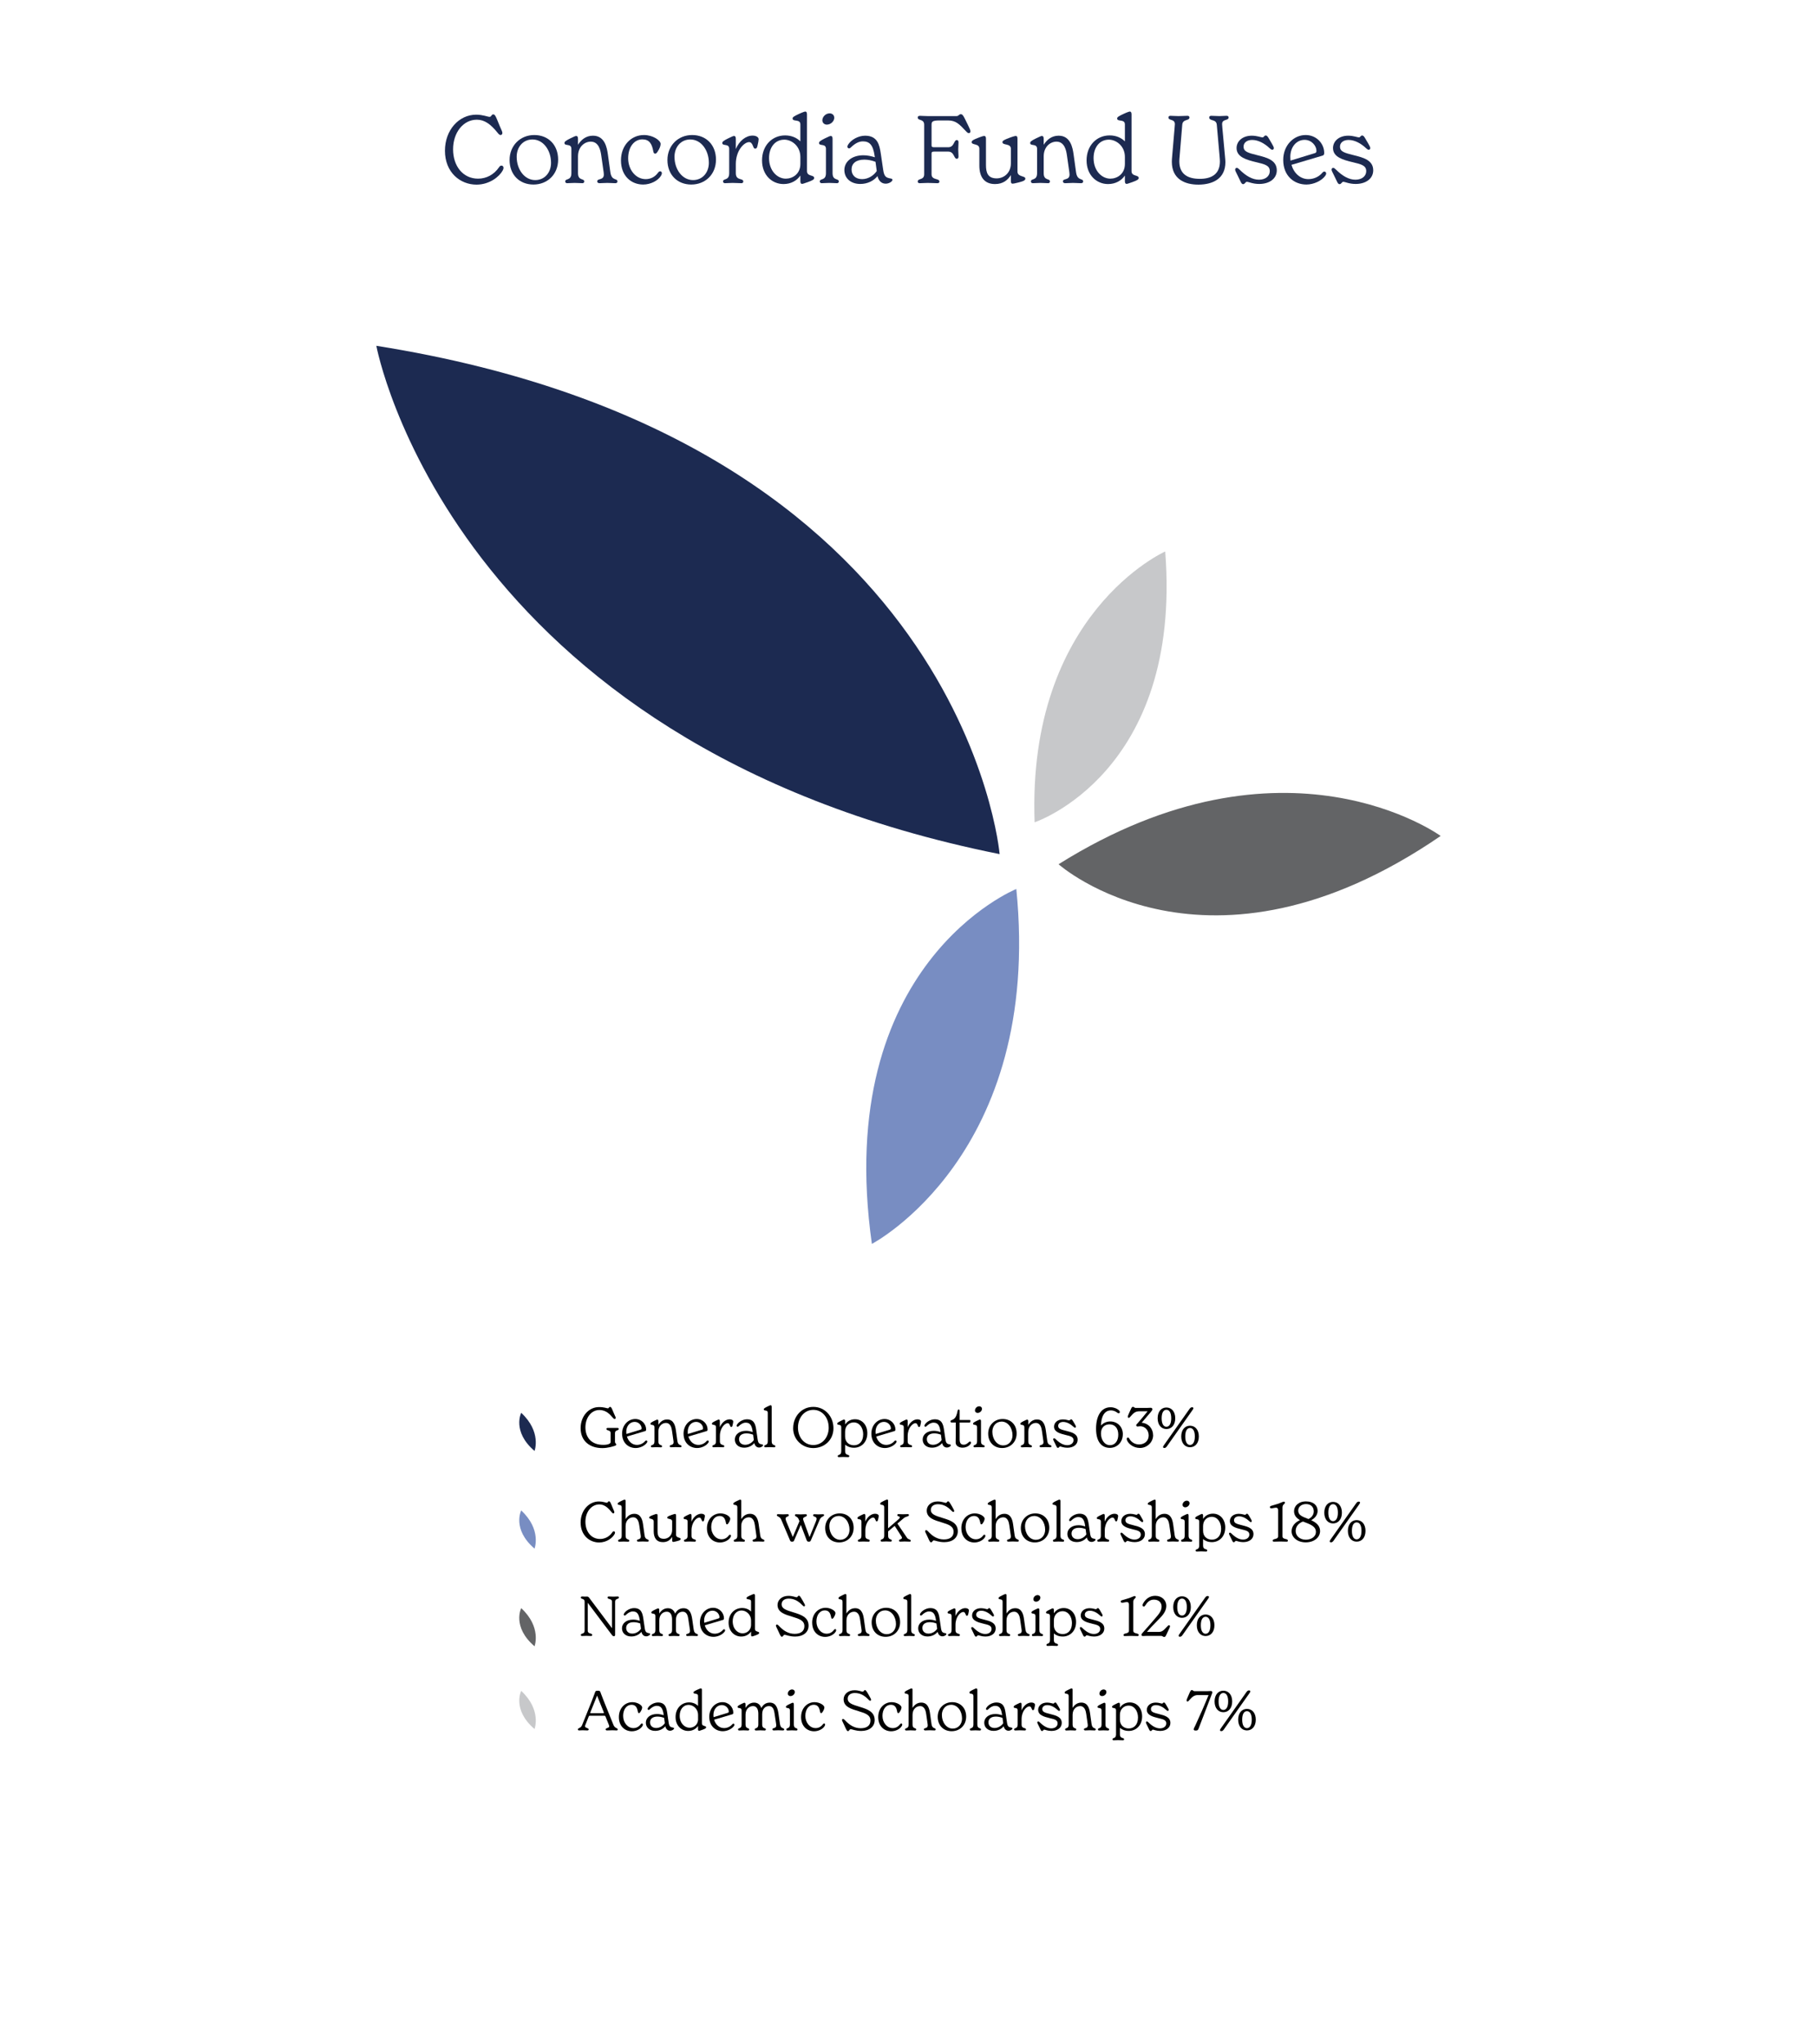 <?xml version="1.0" encoding="UTF-8"?>
<svg xmlns="http://www.w3.org/2000/svg" id="Layer_1" version="1.1" viewBox="0 0 576 648">
  <!-- Generator: Adobe Illustrator 29.2.1, SVG Export Plug-In . SVG Version: 2.1.0 Build 116)  -->
  <defs>
    <style>
      .st0 {
        fill: #1c2a51;
      }

      .st1 {
        fill: #c7c8ca;
      }

      .st2 {
        fill: #788dc2;
      }

      .st3 {
        fill: #636466;
      }
    </style>
  </defs>
  <path class="st0" d="M119.3,109.61s23.36,126.16,197.59,161.12c0,0-11.27-131.6-197.59-161.12Z"></path>
  <path class="st2" d="M276.39,394.28s54.2-28.26,45.79-112.5c0,0-58.37,23.52-45.79,112.5Z"></path>
  <path class="st3" d="M456.7,264.97s-49.4-36-121.13,8.97c0,0,47,41.84,121.13-8.97Z"></path>
  <path class="st1" d="M369.38,174.8s-43.83,19.46-41.4,85.84c0,0,46.86-15.54,41.4-85.84Z"></path>
  <path class="st0" d="M169.45,459.91s2.32-6.02-4.23-12.1c0,0-2.98,5.94,4.23,12.1Z"></path>
  <path class="st2" d="M169.45,490.86s2.32-6.02-4.23-12.1c0,0-2.98,5.94,4.23,12.1Z"></path>
  <path class="st3" d="M169.45,521.82s2.32-6.02-4.23-12.1c0,0-2.98,5.94,4.23,12.1Z"></path>
  <path class="st1" d="M169.45,548.05s2.32-6.02-4.23-12.1c0,0-2.98,5.94,4.23,12.1Z"></path>
  <g>
    <path class="st0" d="M141.05,47.78c0-6.57,4.44-11.43,9.9-11.43,2.13,0,3.66.69,4.26.69s.54-.78,1.14-.78c.45,0,.69.36,1.17,1.5l.9,2.19c.57,1.41.84,1.71.84,2.22,0,.42-.33.63-.57.63-.3,0-.57-.24-.93-.69-2.22-2.79-4.2-4.17-6.6-4.17-4.29,0-7.53,4.05-7.53,9.39s3.15,9.3,7.92,9.3c2.64,0,5.04-1.26,6.66-3.63.15-.21.33-.51.75-.51.33,0,.66.24.66.72,0,.24-.09.54-.3.9-1.08,1.92-4.14,4.41-8.28,4.41-5.19,0-9.99-3.9-9.99-10.74Z"></path>
    <path class="st0" d="M161.54,50.72c0-4.56,3.36-7.92,7.83-7.92s7.56,3.15,7.56,7.8-3.36,7.89-7.83,7.89-7.56-3.15-7.56-7.77ZM174.68,51.62c0-4.02-2.46-7.41-5.88-7.41-3.06,0-5.01,2.46-5.01,5.49,0,3.99,2.46,7.38,5.88,7.38,3.06,0,5.01-2.46,5.01-5.46Z"></path>
    <path class="st0" d="M195.74,57.53c0,.39-.33.54-.72.54-.81,0-1.41-.09-2.49-.09-1.14,0-1.62.09-2.46.09-.45,0-.75-.21-.75-.57,0-1.05,2.1-.24,2.1-2.19,0-.18-.03-.51-.06-.72l-.78-5.46c-.21-1.38-.72-4.23-3.3-4.23-1.95,0-4.05,1.59-4.05,4.68v5.31c0,2.49,1.98,1.56,1.98,2.64,0,.24-.18.54-.54.54-.63,0-1.56-.09-2.49-.09s-1.77.09-2.4.09c-.42,0-.6-.3-.6-.54,0-1.08,1.95-.15,1.95-2.64v-7.71c0-1.83-2.19-.75-2.19-1.86,0-.42.45-.75,1.83-1.44,1.38-.69,1.68-.78,1.92-.78.39,0,.54.33.54.93v1.86c.99-1.56,2.49-2.88,4.74-2.88,3.75,0,4.44,3.78,4.74,5.97l.78,5.61c.39,2.88,2.25,1.8,2.25,2.94Z"></path>
    <path class="st0" d="M196.85,50.84c0-4.74,3.21-8.04,7.29-8.04,2.85,0,5.28,1.71,5.28,2.82,0,.54-.24,1.41-1.02,2.55-.24.33-.42.54-.72.54-.33,0-.51-.27-.6-.84-.42-2.28-1.23-3.69-3.45-3.69-2.58,0-4.5,2.4-4.5,6s2.4,6.6,5.55,6.6c1.5,0,2.88-.63,3.9-2.01.24-.33.45-.48.69-.48.3,0,.54.21.54.63,0,.24-.12.51-.27.78-.93,1.56-3.27,2.79-5.67,2.79-3.72,0-7.02-2.67-7.02-7.65Z"></path>
    <path class="st0" d="M211.58,50.72c0-4.56,3.36-7.92,7.83-7.92s7.56,3.15,7.56,7.8-3.36,7.89-7.83,7.89-7.56-3.15-7.56-7.77ZM224.71,51.62c0-4.02-2.46-7.41-5.88-7.41-3.06,0-5.01,2.46-5.01,5.49,0,3.99,2.46,7.38,5.88,7.38,3.06,0,5.01-2.46,5.01-5.46Z"></path>
    <path class="st0" d="M240.49,44.12c0,.36-.09.99-.39,2.22-.12.48-.3.78-.69.78s-.51-.33-.69-.81c-.33-.87-.69-1.26-1.26-1.26-1.5,0-4.2,2.55-4.2,6.96v2.88c0,2.49,2.37,1.47,2.37,2.64,0,.24-.18.54-.54.54-.72,0-1.83-.09-2.88-.09-.9,0-1.77.09-2.4.09-.42,0-.6-.3-.6-.54,0-1.08,1.95-.15,1.95-2.64v-7.71c0-1.83-2.19-.75-2.19-1.86,0-.42.45-.75,1.83-1.44,1.38-.69,1.68-.78,1.92-.78.39,0,.54.33.54.93v3.21c1.08-2.61,3.21-4.26,5.31-4.26,1.14,0,1.92.51,1.92,1.14Z"></path>
    <path class="st0" d="M258.1,56.42c0,.45-.48.75-1.98,1.29-1.32.48-1.65.57-1.86.57-.54,0-.54-.63-.54-.93v-1.71c-1.11,1.62-2.97,2.7-5.34,2.7-3.6,0-6.81-2.79-6.81-7.5s3.18-7.92,7.32-7.92c2.13,0,3.75.81,4.83,1.89v-5.37c0-1.83-2.46-.72-2.46-1.89,0-.42.48-.72,1.95-1.41,1.29-.6,1.89-.78,2.07-.78.42,0,.54.42.54.93v17.94c0,1.8,2.28,1.11,2.28,2.19ZM253.72,51.95v-2.19c0-3.54-2.82-5.49-5.07-5.49-3.12,0-4.86,2.64-4.86,5.82,0,4.17,2.73,6.54,5.31,6.54,2.13,0,4.62-1.44,4.62-4.68Z"></path>
    <path class="st0" d="M259.88,57.53c0-1.08,1.95-.15,1.95-2.64v-7.71c0-1.83-2.19-.75-2.19-1.86,0-.42.45-.75,1.83-1.44,1.38-.69,1.68-.78,1.92-.78.39,0,.54.33.54.93v10.86c0,2.49,1.98,1.56,1.98,2.64,0,.24-.18.54-.54.54-.63,0-1.56-.09-2.49-.09s-1.77.09-2.4.09c-.42,0-.6-.3-.6-.54ZM260.69,38.12c0-1.02.99-2.19,2.31-2.19.78,0,1.47.51,1.47,1.41,0,1.02-1.05,2.16-2.37,2.16-.66,0-1.41-.45-1.41-1.38Z"></path>
    <path class="st0" d="M282.91,57.02c0,.48-1.05,1.2-2.13,1.2-1.2,0-2.19-.72-2.61-2.4-1.17,1.47-3.12,2.49-5.46,2.49-3.03,0-5.04-1.83-5.04-4.41s2.28-4.68,6.03-4.68c1.29,0,2.46.27,3.63.63l-.06-.42c-.51-3.6-1.68-4.62-3.75-4.62-1.35,0-2.61.78-3.75,1.89-.24.24-.42.33-.6.33-.27,0-.54-.21-.54-.54,0-.21.06-.39.3-.75.93-1.44,3.15-2.73,5.31-2.73,3.93,0,4.56,2.88,4.98,5.67l.75,5.1c.33,2.34.99,2.55,2.49,2.82.33.06.45.21.45.42ZM277.93,54.2l-.39-2.91c-1.17-.45-2.4-.69-3.54-.69-2.7,0-4.05,1.26-4.05,3.12s1.32,3.06,3.33,3.06,3.75-1.2,4.65-2.58Z"></path>
    <path class="st0" d="M307.64,41.66c0,.36-.27.54-.51.54-.33,0-.57-.24-.96-.66-2.07-2.22-3.18-3.36-5.64-3.36h-2.67c-2.37,0-2.55.39-2.55,1.47v6.39c0,.45.15.63.81.63h4.47c1.95,0,1.74-2.28,2.73-2.28.3,0,.54.18.54.75,0,.69-.09,1.44-.09,2.22s.09,1.56.09,2.22c0,.57-.24.75-.54.75-.99,0-.78-2.28-2.73-2.28h-4.47c-.66,0-.81.18-.81.63v6.54c0,1.98,2.49,1.2,2.49,2.34,0,.27-.18.51-.63.51-.75,0-1.98-.09-3.06-.09-.96,0-1.89.09-2.55.09-.45,0-.63-.24-.63-.51,0-1.14,2.04-.36,2.04-2.34v-15.66c0-1.98-2.04-1.2-2.04-2.31,0-.33.18-.54.75-.54.39,0,1.53.09,2.43.09h9.09c.75,0,.78-.6,1.38-.6.48,0,.75.36,1.29,1.44l1.02,2.07c.57,1.14.75,1.62.75,1.95Z"></path>
    <path class="st0" d="M325.04,56.6c0,.51-.45.81-2.13,1.23-1.2.3-1.65.39-1.92.39-.51,0-.54-.54-.54-.93v-1.8c-.96,1.56-2.46,2.85-5.01,2.85-3.48,0-4.98-2.34-4.98-5.85v-5.34c0-1.8-2.43-1.05-2.43-2.1,0-.45.45-.75,2.01-1.35,1.38-.54,1.74-.6,1.95-.6.54,0,.57.54.57.93v8.31c0,2.43.6,4.2,3.39,4.2,2.25,0,4.5-1.68,4.5-4.74v-4.65c0-1.8-2.67-.99-2.67-2.1,0-.42.48-.72,2.25-1.38,1.29-.48,1.77-.57,1.98-.57.48,0,.54.45.54.93v10.35c0,1.77,2.49,1.29,2.49,2.22Z"></path>
    <path class="st0" d="M343.37,57.53c0,.39-.33.54-.72.54-.81,0-1.41-.09-2.49-.09-1.14,0-1.62.09-2.46.09-.45,0-.75-.21-.75-.57,0-1.05,2.1-.24,2.1-2.19,0-.18-.03-.51-.06-.72l-.78-5.46c-.21-1.38-.72-4.23-3.3-4.23-1.95,0-4.05,1.59-4.05,4.68v5.31c0,2.49,1.98,1.56,1.98,2.64,0,.24-.18.54-.54.54-.63,0-1.56-.09-2.49-.09s-1.77.09-2.4.09c-.42,0-.6-.3-.6-.54,0-1.08,1.95-.15,1.95-2.64v-7.71c0-1.83-2.19-.75-2.19-1.86,0-.42.45-.75,1.83-1.44,1.38-.69,1.68-.78,1.92-.78.39,0,.54.33.54.93v1.86c.99-1.56,2.49-2.88,4.74-2.88,3.75,0,4.44,3.78,4.74,5.97l.78,5.61c.39,2.88,2.25,1.8,2.25,2.94Z"></path>
    <path class="st0" d="M360.98,56.42c0,.45-.48.75-1.98,1.29-1.32.48-1.65.57-1.86.57-.54,0-.54-.63-.54-.93v-1.71c-1.11,1.62-2.97,2.7-5.34,2.7-3.6,0-6.81-2.79-6.81-7.5s3.18-7.92,7.32-7.92c2.13,0,3.75.81,4.83,1.89v-5.37c0-1.83-2.46-.72-2.46-1.89,0-.42.48-.72,1.95-1.41,1.29-.6,1.89-.78,2.07-.78.42,0,.54.42.54.93v17.94c0,1.8,2.28,1.11,2.28,2.19ZM356.6,51.95v-2.19c0-3.54-2.82-5.49-5.07-5.49-3.12,0-4.86,2.64-4.86,5.82,0,4.17,2.73,6.54,5.31,6.54,2.13,0,4.62-1.44,4.62-4.68Z"></path>
    <path class="st0" d="M371.48,51.29c0-.45.03-1.02.09-1.62l.78-9.09c.06-.6.09-1.02.09-1.23,0-.96-.63-1.17-1.17-1.35-.45-.15-.87-.27-.87-.78,0-.27.18-.51.63-.51.66,0,1.62.09,2.58.09s2.13-.09,2.82-.09c.45,0,.63.24.63.51,0,.54-.42.66-.87.81-.6.21-1.32.42-1.41,1.53l-.84,10.11c-.06.6-.09,1.08-.09,1.47,0,3.99,2.58,5.52,6.39,5.55,3.87.03,6.48-1.53,6.48-5.52,0-.39-.06-1.17-.12-1.8l-.87-9.81c-.09-1.08-.81-1.29-1.44-1.47-.51-.18-.96-.3-.96-.87,0-.27.18-.51.63-.51.72,0,1.86.09,2.58.09.66,0,1.65-.09,2.31-.09.45,0,.63.24.63.51,0,.51-.42.63-.87.78-.57.18-1.2.39-1.2,1.35,0,.21.03.63.09,1.23l.84,9.12c.06.66.12,1.26.12,1.68,0,5.31-4.05,7.11-8.49,7.14-4.47.03-8.49-1.83-8.49-7.23Z"></path>
    <path class="st0" d="M393.26,57.53l-.9-1.86c-.57-1.17-.81-1.56-.81-1.89,0-.36.21-.57.54-.57.27,0,.6.3.87.57,1.98,1.95,4.02,3.18,6.15,3.18s3.42-1.2,3.42-2.7c0-1.83-1.59-2.22-4.44-2.88-2.79-.69-6.09-1.53-6.09-4.44,0-2.16,1.86-3.93,4.83-3.93,1.65,0,2.94.54,3.39.54.48,0,.48-.6,1.02-.6.45,0,.69.45,1.02.99l.93,1.59c.3.51.63,1.11.63,1.41,0,.33-.24.54-.51.54s-.6-.3-.87-.54c-1.5-1.41-3.51-2.58-5.49-2.58-1.71,0-2.73.9-2.73,2.1,0,1.62,1.35,1.98,4.47,2.76,3.06.75,6.06,1.62,6.06,4.77,0,2.58-2.25,4.32-5.58,4.32-2.01,0-3.45-.69-3.87-.69-.54,0-.6.75-1.23.75-.42,0-.63-.48-.81-.84Z"></path>
    <path class="st0" d="M420.41,55.01c0,.18-.09.42-.3.72-1.14,1.59-3.69,2.76-5.97,2.76-3.9,0-7.35-2.73-7.35-7.8,0-4.62,3.3-7.89,7.11-7.89,3.45,0,5.88,2.73,5.88,5.67,0,.54-.15.75-.57.87l-9.81,2.91c.78,2.67,2.82,4.53,5.37,4.53,1.86,0,3.45-.87,4.38-1.98.21-.27.45-.42.69-.42.27,0,.57.24.57.63ZM409.04,49.76c0,.39.03.78.06,1.14l7.56-2.31c.54-.15.66-.3.66-.81,0-1.5-1.47-3.45-3.75-3.45-2.55,0-4.53,2.19-4.53,5.43Z"></path>
    <path class="st0" d="M423.83,57.53l-.9-1.86c-.57-1.17-.81-1.56-.81-1.89,0-.36.21-.57.54-.57.27,0,.6.3.87.57,1.98,1.95,4.02,3.18,6.15,3.18s3.42-1.2,3.42-2.7c0-1.83-1.59-2.22-4.44-2.88-2.79-.69-6.09-1.53-6.09-4.44,0-2.16,1.86-3.93,4.83-3.93,1.65,0,2.94.54,3.39.54.48,0,.48-.6,1.02-.6.45,0,.69.45,1.02.99l.93,1.59c.3.51.63,1.11.63,1.41,0,.33-.24.54-.51.54s-.6-.3-.87-.54c-1.5-1.41-3.51-2.58-5.49-2.58-1.71,0-2.73.9-2.73,2.1,0,1.62,1.35,1.98,4.47,2.76,3.06.75,6.06,1.62,6.06,4.77,0,2.58-2.25,4.32-5.58,4.32-2.01,0-3.45-.69-3.87-.69-.54,0-.6.75-1.23.75-.42,0-.63-.48-.81-.84Z"></path>
  </g>
  <g>
    <path d="M184.06,452.7c0-3.85,2.6-6.7,5.84-6.7,1.64,0,2.48.4,2.83.4.3,0,.3-.46.69-.46.32,0,.51.47.69.88l.55,1.29c.35.83.53,1.11.53,1.3s-.16.37-.37.37c-.14,0-.26-.09-.55-.4-.81-.92-2-2.45-4.27-2.45-2.52,0-4.42,2.36-4.42,5.51s1.85,5.54,5.66,5.54c1.72,0,2.34-.47,2.34-.88v-2.82c0-1.16-1.34-.67-1.34-1.35,0-.19.11-.32.46-.32h2.99c.35,0,.46.12.46.32,0,.65-1.2.19-1.2,1.35v2.62c0,.72.39.62.39.97,0,.19-.11.3-.42.41-.65.21-2.25.72-3.98.72-4.06,0-6.88-2.29-6.88-6.3Z"></path>
    <path d="M205.2,456.94c0,.11-.05.25-.18.42-.67.93-2.16,1.62-3.5,1.62-2.29,0-4.31-1.6-4.31-4.57,0-2.71,1.94-4.63,4.17-4.63,2.02,0,3.45,1.6,3.45,3.33,0,.32-.09.44-.33.51l-5.75,1.71c.46,1.57,1.65,2.66,3.15,2.66,1.09,0,2.02-.51,2.57-1.16.12-.16.26-.25.41-.25.16,0,.33.14.33.37ZM198.53,453.86c0,.23.02.46.04.67l4.43-1.35c.32-.09.39-.18.39-.47,0-.88-.86-2.02-2.2-2.02-1.5,0-2.66,1.28-2.66,3.18Z"></path>
    <path d="M216.06,458.42c0,.23-.19.32-.42.32-.47,0-.83-.05-1.46-.05-.67,0-.95.05-1.44.05-.26,0-.44-.12-.44-.33,0-.62,1.23-.14,1.23-1.28,0-.11-.02-.3-.04-.42l-.46-3.2c-.12-.81-.42-2.48-1.94-2.48-1.14,0-2.38.93-2.38,2.75v3.11c0,1.46,1.16.92,1.16,1.55,0,.14-.11.32-.32.32-.37,0-.92-.05-1.46-.05s-1.04.05-1.41.05c-.25,0-.35-.18-.35-.32,0-.63,1.14-.09,1.14-1.55v-4.52c0-1.07-1.28-.44-1.28-1.09,0-.25.26-.44,1.07-.84.81-.41.99-.46,1.13-.46.23,0,.32.19.32.55v1.09c.58-.92,1.46-1.69,2.78-1.69,2.2,0,2.6,2.22,2.78,3.5l.46,3.29c.23,1.69,1.32,1.06,1.32,1.72Z"></path>
    <path d="M224.68,456.94c0,.11-.05.25-.18.42-.67.93-2.16,1.62-3.5,1.62-2.29,0-4.31-1.6-4.31-4.57,0-2.71,1.94-4.63,4.17-4.63,2.02,0,3.45,1.6,3.45,3.33,0,.32-.09.44-.33.51l-5.75,1.71c.46,1.57,1.65,2.66,3.15,2.66,1.09,0,2.02-.51,2.57-1.16.12-.16.26-.25.4-.25.16,0,.33.14.33.37ZM218.01,453.86c0,.23.02.46.04.67l4.43-1.35c.32-.09.39-.18.39-.47,0-.88-.86-2.02-2.2-2.02-1.49,0-2.66,1.28-2.66,3.18Z"></path>
    <path d="M232.44,450.55c0,.21-.05.58-.23,1.3-.07.28-.18.46-.4.46s-.3-.19-.4-.47c-.19-.51-.41-.74-.74-.74-.88,0-2.46,1.5-2.46,4.08v1.69c0,1.46,1.39.86,1.39,1.55,0,.14-.11.32-.32.32-.42,0-1.07-.05-1.69-.05-.53,0-1.04.05-1.41.05-.25,0-.35-.18-.35-.32,0-.63,1.14-.09,1.14-1.55v-4.52c0-1.07-1.29-.44-1.29-1.09,0-.25.26-.44,1.07-.84.81-.41.98-.46,1.12-.46.23,0,.32.19.32.55v1.88c.63-1.53,1.88-2.5,3.12-2.5.67,0,1.12.3,1.12.67Z"></path>
    <path d="M241.89,458.12c0,.28-.62.7-1.25.7-.7,0-1.28-.42-1.53-1.41-.69.86-1.83,1.46-3.2,1.46-1.78,0-2.96-1.07-2.96-2.59s1.34-2.75,3.54-2.75c.76,0,1.44.16,2.13.37l-.04-.25c-.3-2.11-.99-2.71-2.2-2.71-.79,0-1.53.46-2.2,1.11-.14.14-.25.19-.35.19-.16,0-.32-.12-.32-.32,0-.12.04-.23.18-.44.55-.84,1.85-1.6,3.12-1.6,2.3,0,2.67,1.69,2.92,3.33l.44,2.99c.19,1.37.58,1.5,1.46,1.65.19.04.26.12.26.25ZM238.97,456.46l-.23-1.71c-.69-.26-1.41-.41-2.08-.41-1.58,0-2.38.74-2.38,1.83s.77,1.79,1.95,1.79,2.2-.7,2.73-1.51Z"></path>
    <path d="M242.25,458.42c0-.63,1.14-.09,1.14-1.55v-9.06c0-1.07-1.28-.44-1.28-1.09,0-.25.26-.44,1.07-.84.81-.41.99-.46,1.13-.46.23,0,.32.19.32.55v10.91c0,1.46,1.16.92,1.16,1.55,0,.14-.11.32-.32.32-.37,0-.91-.05-1.46-.05s-1.04.05-1.41.05c-.25,0-.35-.18-.35-.32Z"></path>
    <path d="M251.44,452.7c0-3.7,2.64-6.76,6.37-6.76s6.4,3.03,6.4,6.77-2.88,6.28-6.39,6.28-6.39-2.66-6.39-6.3ZM262.7,452.49c0-3.13-2.02-5.61-4.87-5.61s-4.87,2.48-4.87,5.61,2.01,5.54,4.86,5.54,4.89-2.41,4.89-5.54Z"></path>
    <path d="M274.95,454.28c0,2.89-1.95,4.61-4.22,4.61-1.3,0-2.23-.46-2.82-.97v2.08c0,1.46,1.32.88,1.32,1.55,0,.14-.11.32-.32.32-.41,0-1.02-.05-1.62-.05-.53,0-1.04.05-1.39.05-.25,0-.35-.18-.35-.32,0-.63,1.13-.09,1.13-1.55v-7.65c0-1.07-1.27-.44-1.27-1.09,0-.26.26-.44,1.07-.84.79-.41.93-.46,1.11-.46.25,0,.32.25.32.55v1.02c.63-.99,1.72-1.67,3.13-1.67,2.29,0,3.91,1.85,3.91,4.43ZM273.64,454.69c0-2.16-1.2-3.83-2.99-3.83-1.37,0-2.75,1-2.75,2.94v1.5c0,1.79,1.23,2.81,2.83,2.81s2.9-1.16,2.9-3.41Z"></path>
    <path d="M284.22,456.94c0,.11-.05.25-.18.42-.67.93-2.16,1.62-3.5,1.62-2.29,0-4.31-1.6-4.31-4.57,0-2.71,1.94-4.63,4.17-4.63,2.02,0,3.45,1.6,3.45,3.33,0,.32-.09.44-.33.51l-5.75,1.71c.46,1.57,1.65,2.66,3.15,2.66,1.09,0,2.02-.51,2.57-1.16.12-.16.26-.25.4-.25.16,0,.33.14.33.37ZM277.55,453.86c0,.23.02.46.04.67l4.43-1.35c.32-.09.39-.18.39-.47,0-.88-.86-2.02-2.2-2.02-1.5,0-2.66,1.28-2.66,3.18Z"></path>
    <path d="M291.98,450.55c0,.21-.05.58-.23,1.3-.07.28-.18.46-.41.46s-.3-.19-.4-.47c-.19-.51-.4-.74-.74-.74-.88,0-2.46,1.5-2.46,4.08v1.69c0,1.46,1.39.86,1.39,1.55,0,.14-.11.32-.32.32-.42,0-1.07-.05-1.69-.05-.53,0-1.04.05-1.41.05-.25,0-.35-.18-.35-.32,0-.63,1.14-.09,1.14-1.55v-4.52c0-1.07-1.28-.44-1.28-1.09,0-.25.26-.44,1.07-.84.81-.41.99-.46,1.13-.46.23,0,.32.19.32.55v1.88c.63-1.53,1.88-2.5,3.11-2.5.67,0,1.13.3,1.13.67Z"></path>
    <path d="M301.43,458.12c0,.28-.62.7-1.25.7-.71,0-1.29-.42-1.53-1.41-.69.86-1.83,1.46-3.2,1.46-1.78,0-2.96-1.07-2.96-2.59s1.34-2.75,3.54-2.75c.76,0,1.44.16,2.13.37l-.04-.25c-.3-2.11-.99-2.71-2.2-2.71-.79,0-1.53.46-2.2,1.11-.14.14-.25.19-.35.19-.16,0-.32-.12-.32-.32,0-.12.04-.23.18-.44.55-.84,1.85-1.6,3.11-1.6,2.3,0,2.67,1.69,2.92,3.33l.44,2.99c.19,1.37.58,1.5,1.46,1.65.19.04.26.12.26.25ZM298.51,456.46l-.23-1.71c-.69-.26-1.41-.41-2.08-.41-1.58,0-2.38.74-2.38,1.83s.77,1.79,1.95,1.79,2.2-.7,2.73-1.51Z"></path>
    <path d="M307.82,457.27c0,.19-.11.39-.33.63-.63.67-1.5.97-2.34.97-1.32,0-2.2-.72-2.2-1.58,0-.37.04-1.72.04-2.94v-3.45h-1.23c-.28,0-.46-.12-.46-.35,0-.21.16-.33.4-.42,1.04-.39,1.48-1.06,1.83-2.78.07-.39.16-.58.4-.58.16,0,.28.12.28.41v2.92h3.17c.18,0,.26.07.26.19s-.04.28-.05.37c-.04.18-.12.25-.28.25h-3.1v5.33c0,1.28.51,1.69,1.29,1.69s1.27-.49,1.6-.79c.11-.11.25-.21.39-.21.19,0,.33.16.33.35Z"></path>
    <path d="M308.6,458.42c0-.63,1.14-.09,1.14-1.55v-4.52c0-1.07-1.28-.44-1.28-1.09,0-.25.26-.44,1.07-.84.81-.41.99-.46,1.13-.46.23,0,.32.19.32.55v6.37c0,1.46,1.16.92,1.16,1.55,0,.14-.11.32-.32.32-.37,0-.92-.05-1.46-.05s-1.04.05-1.41.05c-.25,0-.35-.18-.35-.32ZM309.08,447.03c0-.6.58-1.28,1.35-1.28.46,0,.86.3.86.83,0,.6-.62,1.27-1.39,1.27-.39,0-.83-.26-.83-.81Z"></path>
    <path d="M313.26,454.42c0-2.67,1.97-4.64,4.59-4.64s4.43,1.85,4.43,4.57-1.97,4.63-4.59,4.63-4.43-1.85-4.43-4.56ZM320.97,454.95c0-2.36-1.44-4.35-3.45-4.35-1.79,0-2.94,1.44-2.94,3.22,0,2.34,1.44,4.33,3.45,4.33,1.79,0,2.94-1.44,2.94-3.2Z"></path>
    <path d="M333.32,458.42c0,.23-.19.32-.42.32-.47,0-.83-.05-1.46-.05-.67,0-.95.05-1.44.05-.26,0-.44-.12-.44-.33,0-.62,1.23-.14,1.23-1.28,0-.11-.02-.3-.04-.42l-.46-3.2c-.12-.81-.42-2.48-1.94-2.48-1.14,0-2.38.93-2.38,2.75v3.11c0,1.46,1.16.92,1.16,1.55,0,.14-.11.32-.32.32-.37,0-.92-.05-1.46-.05s-1.04.05-1.41.05c-.25,0-.35-.18-.35-.32,0-.63,1.14-.09,1.14-1.55v-4.52c0-1.07-1.28-.44-1.28-1.09,0-.25.26-.44,1.07-.84.81-.41.99-.46,1.13-.46.23,0,.32.19.32.55v1.09c.58-.92,1.46-1.69,2.78-1.69,2.2,0,2.6,2.22,2.78,3.5l.46,3.29c.23,1.69,1.32,1.06,1.32,1.72Z"></path>
    <path d="M334.88,458.42l-.53-1.09c-.33-.69-.48-.92-.48-1.11,0-.21.12-.33.32-.33.16,0,.35.18.51.33,1.16,1.14,2.36,1.86,3.61,1.86s2-.7,2-1.58c0-1.07-.93-1.3-2.6-1.69-1.64-.41-3.57-.9-3.57-2.6,0-1.27,1.09-2.3,2.83-2.3.97,0,1.72.32,1.99.32.28,0,.28-.35.6-.35.26,0,.4.26.6.58l.55.93c.18.3.37.65.37.83,0,.19-.14.32-.3.32s-.35-.18-.51-.32c-.88-.83-2.06-1.51-3.22-1.51-1,0-1.6.53-1.6,1.23,0,.95.79,1.16,2.62,1.62,1.79.44,3.55.95,3.55,2.8,0,1.51-1.32,2.53-3.27,2.53-1.18,0-2.02-.4-2.27-.4-.32,0-.35.44-.72.44-.25,0-.37-.28-.47-.49Z"></path>
    <path d="M355.94,454.62c0,2.5-1.79,4.31-4.1,4.31-2.52,0-4.38-1.81-4.38-6.1,0-3.94,1.57-6.77,4.57-6.77,1.16,0,2.01.42,2.52.83.26.21.44.42.44.69,0,.23-.16.39-.37.39-.18,0-.32-.11-.51-.25-.37-.26-1-.67-1.95-.67-2.16,0-3.08,2.13-3.15,4.79.7-.76,1.71-1.28,2.96-1.28,2.2,0,3.98,1.6,3.98,4.08ZM354.5,454.74c0-1.99-1.04-3.27-2.78-3.27-1.51,0-2.71.95-2.71,2.92,0,1.83,1.04,3.69,2.89,3.69,1.57,0,2.6-1.35,2.6-3.34Z"></path>
    <path d="M365.55,454.9c0,2.34-2.02,4.06-4.15,4.06s-3.52-1.27-4.01-2.18c-.14-.26-.21-.53-.21-.69,0-.28.21-.44.4-.44.18,0,.3.12.42.35.46.86,1.5,1.85,3.1,1.85,1.71,0,3.04-1.11,3.04-2.85s-1.25-2.92-2.67-2.92c-.37,0-.67.09-.86.09-.23,0-.42-.18-.42-.44,0-.23.25-.37.44-.6,1.14-1.32,2.16-2.52,3.18-3.8h-2.46c-1.3,0-1.87.35-3.01,1.69-.21.25-.32.39-.53.39-.14,0-.3-.11-.3-.33s.16-.6.39-1.11l.55-1.21c.3-.69.44-.84.72-.84.35,0,.39.35.83.35h3.62c.51,0,.95-.05,1.14-.05.42,0,.56.25.56.46,0,.23-.18.49-.46.83-1.11,1.32-2.08,2.46-2.94,3.45,2.29.19,3.62,2.02,3.62,3.96Z"></path>
    <path d="M366.98,449.55c0-2.13,1.16-3.41,2.78-3.41s2.8,1.28,2.8,3.41-1.18,3.41-2.8,3.41-2.78-1.3-2.78-3.41ZM371.29,449.55c0-1.81-.63-2.69-1.53-2.69s-1.51.88-1.51,2.69.63,2.69,1.51,2.69,1.53-.88,1.53-2.69ZM368.69,458.65c0-.19.21-.47.46-.83l7.9-11.19c.16-.21.41-.58.84-.58.26,0,.42.14.42.32,0,.19-.21.47-.46.83l-7.9,11.19c-.16.21-.4.58-.84.58-.26,0-.42-.14-.42-.32ZM374.46,455.32c0-2.13,1.16-3.41,2.78-3.41s2.8,1.28,2.8,3.41-1.18,3.41-2.8,3.41-2.78-1.3-2.78-3.41ZM378.77,455.32c0-1.81-.63-2.69-1.53-2.69s-1.51.88-1.51,2.69.63,2.69,1.51,2.69,1.53-.88,1.53-2.69Z"></path>
    <path d="M184.06,482.62c0-3.85,2.6-6.7,5.81-6.7,1.25,0,2.15.4,2.5.4s.32-.46.67-.46c.26,0,.4.21.69.88l.53,1.29c.33.83.49,1,.49,1.3,0,.25-.19.37-.33.37-.18,0-.33-.14-.55-.4-1.3-1.64-2.46-2.45-3.87-2.45-2.52,0-4.42,2.38-4.42,5.51s1.85,5.45,4.64,5.45c1.55,0,2.96-.74,3.91-2.13.09-.12.19-.3.44-.3.19,0,.39.14.39.42,0,.14-.05.32-.18.53-.63,1.13-2.43,2.59-4.86,2.59-3.04,0-5.86-2.29-5.86-6.3Z"></path>
    <path d="M205.67,488.35c0,.21-.19.3-.42.3-.47,0-.83-.05-1.46-.05-.67,0-.95.05-1.44.05-.26,0-.44-.12-.44-.33,0-.62,1.23-.14,1.23-1.28,0-.11-.02-.28-.04-.42l-.46-3.2c-.12-.81-.42-2.48-1.94-2.48-1.14,0-2.38.93-2.38,2.75v3.11c0,1.46,1.16.92,1.16,1.55,0,.14-.11.32-.32.32-.37,0-.91-.05-1.46-.05s-1.04.05-1.41.05c-.25,0-.35-.18-.35-.32,0-.63,1.14-.09,1.14-1.55v-9.06c0-1.07-1.28-.44-1.28-1.09,0-.25.26-.44,1.07-.84.81-.41.99-.46,1.18-.46s.26.18.26.35v5.82c.58-.92,1.46-1.69,2.78-1.69,2.22,0,2.6,2.22,2.78,3.5l.46,3.29c.23,1.69,1.32,1.06,1.32,1.74Z"></path>
    <path d="M215.79,487.79c0,.3-.26.48-1.25.72-.7.18-.97.23-1.13.23-.3,0-.32-.32-.32-.54v-1.06c-.56.92-1.44,1.67-2.94,1.67-2.04,0-2.92-1.37-2.92-3.43v-3.13c0-1.06-1.43-.62-1.43-1.23,0-.26.26-.44,1.18-.79.81-.32,1.02-.35,1.14-.35.32,0,.33.32.33.55v4.87c0,1.42.35,2.46,1.99,2.46,1.32,0,2.64-.99,2.64-2.78v-2.73c0-1.06-1.56-.58-1.56-1.23,0-.25.28-.42,1.32-.81.76-.28,1.04-.33,1.16-.33.28,0,.32.26.32.55v6.07c0,1.04,1.46.76,1.46,1.3Z"></path>
    <path d="M223.45,480.47c0,.21-.05.58-.23,1.3-.07.28-.18.46-.4.46s-.3-.19-.41-.47c-.19-.51-.41-.74-.74-.74-.88,0-2.46,1.5-2.46,4.08v1.69c0,1.46,1.39.86,1.39,1.55,0,.14-.11.32-.32.32-.42,0-1.07-.05-1.69-.05-.53,0-1.04.05-1.41.05-.25,0-.35-.18-.35-.32,0-.63,1.14-.09,1.14-1.55v-4.52c0-1.07-1.28-.44-1.28-1.09,0-.25.26-.44,1.07-.84.81-.41.99-.46,1.13-.46.23,0,.32.19.32.55v1.88c.63-1.53,1.88-2.5,3.11-2.5.67,0,1.13.3,1.13.67Z"></path>
    <path d="M224.11,484.41c0-2.78,1.88-4.71,4.28-4.71,1.67,0,3.1,1,3.1,1.65,0,.32-.14.83-.6,1.5-.14.19-.25.32-.42.32-.19,0-.3-.16-.35-.49-.25-1.34-.72-2.16-2.02-2.16-1.51,0-2.64,1.41-2.64,3.52s1.41,3.87,3.25,3.87c.88,0,1.69-.37,2.29-1.18.14-.19.26-.28.4-.28.18,0,.32.12.32.37,0,.14-.07.3-.16.46-.54.92-1.92,1.64-3.33,1.64-2.18,0-4.12-1.57-4.12-4.49Z"></path>
    <path d="M242.33,488.35c0,.21-.19.3-.42.3-.47,0-.83-.05-1.46-.05-.67,0-.95.05-1.44.05-.26,0-.44-.12-.44-.33,0-.62,1.23-.14,1.23-1.28,0-.11-.02-.28-.04-.42l-.46-3.2c-.12-.81-.42-2.48-1.94-2.48-1.14,0-2.38.93-2.38,2.75v3.11c0,1.46,1.16.92,1.16,1.55,0,.14-.11.32-.32.32-.37,0-.92-.05-1.46-.05s-1.04.05-1.41.05c-.25,0-.35-.18-.35-.32,0-.63,1.14-.09,1.14-1.55v-9.06c0-1.07-1.28-.44-1.28-1.09,0-.25.26-.44,1.07-.84.81-.41.99-.46,1.18-.46s.26.18.26.35v5.82c.58-.92,1.46-1.69,2.78-1.69,2.22,0,2.6,2.22,2.78,3.5l.46,3.29c.23,1.69,1.32,1.06,1.32,1.74Z"></path>
    <path d="M261.24,480.23c0,.53-.93.37-1.37,1.41l-2.8,6.56c-.14.33-.26.47-.67.47s-.56-.18-.69-.49l-1.85-4.84-2.09,4.86c-.11.23-.14.47-.69.47-.42,0-.53-.18-.67-.49l-2.78-6.56c-.44-1.02-1.37-.86-1.37-1.39,0-.19.18-.28.39-.28.46,0,.91.05,1.6.05.6,0,1.05-.05,1.41-.05.21,0,.41.09.41.32,0,.56-1.04.32-1.04,1.13,0,.11.09.54.25.91l2.04,4.87,2.11-5.01-.21-.54c-.39-1.04-1.23-.86-1.23-1.39,0-.19.18-.28.39-.28.44,0,.76.05,1.42.05.62,0,1.21-.05,1.57-.05.25,0,.42.09.42.32,0,.56-1.21.49-1.21,1.14,0,.18.07.44.25.9l1.79,4.89,1.99-4.87c.21-.53.26-.77.26-.93,0-.81-1.12-.56-1.12-1.13,0-.23.19-.32.44-.32.33,0,.81.05,1.27.05.51,0,.93-.05,1.39-.05.19,0,.41.09.41.28Z"></path>
    <path d="M261.59,484.34c0-2.67,1.97-4.64,4.59-4.64s4.43,1.85,4.43,4.57-1.97,4.63-4.59,4.63-4.43-1.85-4.43-4.56ZM269.3,484.87c0-2.36-1.44-4.35-3.45-4.35-1.79,0-2.94,1.44-2.94,3.22,0,2.34,1.44,4.33,3.45,4.33,1.79,0,2.94-1.44,2.94-3.2Z"></path>
    <path d="M278.56,480.47c0,.21-.05.58-.23,1.3-.07.28-.18.46-.4.46s-.3-.19-.41-.47c-.19-.51-.41-.74-.74-.74-.88,0-2.46,1.5-2.46,4.08v1.69c0,1.46,1.39.86,1.39,1.55,0,.14-.11.32-.32.32-.42,0-1.07-.05-1.69-.05-.53,0-1.04.05-1.41.05-.25,0-.35-.18-.35-.32,0-.63,1.14-.09,1.14-1.55v-4.52c0-1.07-1.28-.44-1.28-1.09,0-.25.26-.44,1.07-.84.81-.41.99-.46,1.13-.46.23,0,.32.19.32.55v1.88c.63-1.53,1.88-2.5,3.11-2.5.67,0,1.13.3,1.13.67Z"></path>
    <path d="M288.73,488.37c0,.19-.16.28-.37.28-.46,0-.9-.05-1.58-.05-.62,0-1.04.05-1.39.05-.23,0-.39-.09-.39-.32,0-.55.92-.28.92-.92,0-.16-.09-.32-.21-.51l-2.09-3.24-2.08,1.74v1.37c0,1.46,1.16.92,1.16,1.55,0,.14-.11.32-.32.32-.37,0-.92-.05-1.46-.05s-1.04.05-1.41.05c-.25,0-.35-.18-.35-.32,0-.63,1.14-.09,1.14-1.55v-9.06c0-1.07-1.28-.44-1.28-1.09,0-.25.26-.44,1.07-.84.81-.41.98-.46,1.18-.46s.26.18.26.35v8.76l3.18-2.76c.28-.25.53-.44.53-.7,0-.46-.79-.23-.79-.72,0-.23.16-.32.39-.32.35,0,.9.05,1.35.05.49,0,1.13-.05,1.58-.05.21,0,.37.11.37.3,0,.51-.92.37-1.64.98l-2.02,1.71,3.06,4.54c.39.58,1.18.44,1.18.9Z"></path>
    <path d="M294.56,488.25l-.65-1.41c-.48-1.04-.63-1.21-.63-1.5,0-.19.16-.33.32-.33.21,0,.47.28.6.4,1.39,1.5,2.96,2.55,5.01,2.55s3.08-.95,3.08-2.43c0-1.74-1.48-2.29-3.8-2.99-2.3-.69-4.71-1.36-4.71-3.75,0-1.57,1.39-2.87,3.43-2.87,1.44,0,2.22.44,2.6.44.42,0,.37-.49.76-.49.25,0,.44.32.76.84l.49.83c.56.95.67,1.25.67,1.42,0,.14-.12.28-.28.28-.19,0-.39-.19-.6-.41-1.35-1.39-2.69-2.04-4.31-2.04-1.32,0-2.22.7-2.22,1.79,0,1.42,1.43,1.87,3.82,2.6,2.36.72,4.73,1.51,4.73,4.19,0,2.13-1.74,3.45-4.28,3.45-1.79,0-2.92-.56-3.32-.56s-.49.62-.86.62c-.25,0-.4-.23-.6-.65Z"></path>
    <path d="M304.75,484.41c0-2.78,1.88-4.71,4.28-4.71,1.67,0,3.1,1,3.1,1.65,0,.32-.14.83-.6,1.5-.14.19-.25.32-.42.32-.19,0-.3-.16-.35-.49-.25-1.34-.72-2.16-2.02-2.16-1.51,0-2.64,1.41-2.64,3.52s1.41,3.87,3.25,3.87c.88,0,1.69-.37,2.29-1.18.14-.19.26-.28.41-.28.18,0,.32.12.32.37,0,.14-.07.3-.16.46-.55.92-1.92,1.64-3.33,1.64-2.18,0-4.12-1.57-4.12-4.49Z"></path>
    <path d="M322.98,488.35c0,.21-.19.3-.42.3-.47,0-.83-.05-1.46-.05-.67,0-.95.05-1.44.05-.26,0-.44-.12-.44-.33,0-.62,1.23-.14,1.23-1.28,0-.11-.02-.28-.04-.42l-.46-3.2c-.12-.81-.42-2.48-1.94-2.48-1.14,0-2.38.93-2.38,2.75v3.11c0,1.46,1.16.92,1.16,1.55,0,.14-.11.32-.32.32-.37,0-.91-.05-1.46-.05s-1.04.05-1.41.05c-.25,0-.35-.18-.35-.32,0-.63,1.14-.09,1.14-1.55v-9.06c0-1.07-1.28-.44-1.28-1.09,0-.25.26-.44,1.07-.84.81-.41.99-.46,1.18-.46s.26.18.26.35v5.82c.58-.92,1.46-1.69,2.78-1.69,2.22,0,2.6,2.22,2.78,3.5l.46,3.29c.23,1.69,1.32,1.06,1.32,1.74Z"></path>
    <path d="M323.61,484.34c0-2.67,1.97-4.64,4.59-4.64s4.43,1.85,4.43,4.57-1.97,4.63-4.59,4.63-4.43-1.85-4.43-4.56ZM331.32,484.87c0-2.36-1.44-4.35-3.45-4.35-1.79,0-2.94,1.44-2.94,3.22,0,2.34,1.44,4.33,3.45,4.33,1.79,0,2.94-1.44,2.94-3.2Z"></path>
    <path d="M333.79,488.34c0-.63,1.14-.09,1.14-1.55v-9.06c0-1.07-1.28-.44-1.28-1.09,0-.25.26-.44,1.07-.84.81-.41.99-.46,1.13-.46.23,0,.32.19.32.55v10.91c0,1.46,1.16.92,1.16,1.55,0,.14-.11.32-.32.32-.37,0-.91-.05-1.46-.05s-1.04.05-1.41.05c-.25,0-.35-.18-.35-.32Z"></path>
    <path d="M347.3,488.04c0,.28-.62.7-1.25.7-.7,0-1.29-.42-1.53-1.41-.69.86-1.83,1.46-3.2,1.46-1.78,0-2.96-1.07-2.96-2.59s1.34-2.75,3.54-2.75c.76,0,1.44.16,2.13.37l-.04-.25c-.3-2.11-.99-2.71-2.2-2.71-.79,0-1.53.46-2.2,1.11-.14.14-.25.19-.35.19-.16,0-.32-.12-.32-.32,0-.12.04-.23.18-.44.54-.84,1.85-1.6,3.11-1.6,2.3,0,2.67,1.69,2.92,3.33l.44,2.99c.19,1.37.58,1.5,1.46,1.65.19.04.26.12.26.25ZM344.38,486.38l-.23-1.71c-.69-.26-1.41-.41-2.08-.41-1.58,0-2.38.74-2.38,1.83s.77,1.79,1.95,1.79,2.2-.7,2.73-1.51Z"></path>
    <path d="M354.45,480.47c0,.21-.05.58-.23,1.3-.07.28-.18.46-.4.46s-.3-.19-.4-.47c-.19-.51-.41-.74-.74-.74-.88,0-2.46,1.5-2.46,4.08v1.69c0,1.46,1.39.86,1.39,1.55,0,.14-.11.32-.32.32-.42,0-1.07-.05-1.69-.05-.53,0-1.04.05-1.41.05-.25,0-.35-.18-.35-.32,0-.63,1.14-.09,1.14-1.55v-4.52c0-1.07-1.29-.44-1.29-1.09,0-.25.26-.44,1.07-.84.81-.41.98-.46,1.12-.46.23,0,.32.19.32.55v1.88c.63-1.53,1.88-2.5,3.12-2.5.67,0,1.12.3,1.12.67Z"></path>
    <path d="M356.19,488.34l-.53-1.09c-.33-.69-.47-.92-.47-1.11,0-.21.12-.33.32-.33.16,0,.35.18.51.33,1.16,1.14,2.36,1.86,3.61,1.86s2.01-.7,2.01-1.58c0-1.07-.93-1.3-2.6-1.69-1.64-.41-3.57-.9-3.57-2.6,0-1.27,1.09-2.3,2.83-2.3.97,0,1.72.32,1.99.32.28,0,.28-.35.6-.35.26,0,.41.26.6.58l.54.93c.18.3.37.65.37.83,0,.19-.14.32-.3.32s-.35-.18-.51-.32c-.88-.83-2.06-1.51-3.22-1.51-1,0-1.6.53-1.6,1.23,0,.95.79,1.16,2.62,1.62,1.79.44,3.55.95,3.55,2.8,0,1.51-1.32,2.53-3.27,2.53-1.18,0-2.02-.4-2.27-.4-.32,0-.35.44-.72.44-.25,0-.37-.28-.48-.49Z"></path>
    <path d="M373.72,488.35c0,.21-.19.3-.42.3-.47,0-.83-.05-1.46-.05-.67,0-.95.05-1.44.05-.26,0-.44-.12-.44-.33,0-.62,1.23-.14,1.23-1.28,0-.11-.02-.28-.04-.42l-.46-3.2c-.12-.81-.42-2.48-1.94-2.48-1.14,0-2.38.93-2.38,2.75v3.11c0,1.46,1.16.92,1.16,1.55,0,.14-.11.32-.32.32-.37,0-.92-.05-1.46-.05s-1.04.05-1.41.05c-.25,0-.35-.18-.35-.32,0-.63,1.14-.09,1.14-1.55v-9.06c0-1.07-1.28-.44-1.28-1.09,0-.25.26-.44,1.07-.84.81-.41.98-.46,1.18-.46s.26.18.26.35v5.82c.58-.92,1.46-1.69,2.78-1.69,2.22,0,2.6,2.22,2.78,3.5l.46,3.29c.23,1.69,1.32,1.06,1.32,1.74Z"></path>
    <path d="M374.41,488.34c0-.63,1.14-.09,1.14-1.55v-4.52c0-1.07-1.28-.44-1.28-1.09,0-.25.26-.44,1.07-.84.81-.41.99-.46,1.13-.46.23,0,.32.19.32.55v6.37c0,1.46,1.16.92,1.16,1.55,0,.14-.11.32-.32.32-.37,0-.92-.05-1.46-.05s-1.04.05-1.41.05c-.25,0-.35-.18-.35-.32ZM374.88,476.95c0-.6.58-1.28,1.36-1.28.46,0,.86.3.86.83,0,.6-.62,1.27-1.39,1.27-.39,0-.83-.26-.83-.81Z"></path>
    <path d="M388.41,484.2c0,2.89-1.95,4.61-4.22,4.61-1.3,0-2.23-.46-2.81-.97v2.08c0,1.46,1.32.88,1.32,1.55,0,.14-.11.32-.32.32-.41,0-1.02-.05-1.62-.05-.53,0-1.04.05-1.39.05-.25,0-.35-.18-.35-.32,0-.63,1.13-.09,1.13-1.55v-7.65c0-1.07-1.27-.44-1.27-1.09,0-.26.26-.44,1.07-.84.79-.41.93-.46,1.11-.46.25,0,.32.25.32.55v1.02c.63-.99,1.72-1.67,3.13-1.67,2.29,0,3.91,1.85,3.91,4.43ZM387.11,484.61c0-2.16-1.2-3.83-2.99-3.83-1.37,0-2.74,1-2.74,2.94v1.5c0,1.79,1.23,2.81,2.83,2.81s2.9-1.16,2.9-3.41Z"></path>
    <path d="M390.62,488.34l-.53-1.09c-.33-.69-.48-.92-.48-1.11,0-.21.12-.33.32-.33.16,0,.35.18.51.33,1.16,1.14,2.36,1.86,3.61,1.86s2-.7,2-1.58c0-1.07-.93-1.3-2.6-1.69-1.64-.41-3.57-.9-3.57-2.6,0-1.27,1.09-2.3,2.83-2.3.97,0,1.72.32,1.99.32.28,0,.28-.35.6-.35.26,0,.4.26.6.58l.55.93c.18.3.37.65.37.83,0,.19-.14.32-.3.32s-.35-.18-.51-.32c-.88-.83-2.06-1.51-3.22-1.51-1,0-1.6.53-1.6,1.23,0,.95.79,1.16,2.62,1.62,1.79.44,3.55.95,3.55,2.8,0,1.51-1.32,2.53-3.27,2.53-1.18,0-2.02-.4-2.27-.4-.32,0-.35.44-.72.44-.25,0-.37-.28-.47-.49Z"></path>
    <path d="M403.46,488.34c0-.76,1.72-.26,1.72-1.39v-8.18c0-.74-.32-.88-.67-.88-.42,0-1.14.21-1.48.21-.3,0-.46-.16-.46-.37s.12-.33.32-.4c.74-.26,1.34-.35,2.39-.72.86-.3,1.41-.63,1.71-.63.21,0,.33.14.33.33,0,.48-.77.49-.77,1.53v9.11c0,1.13,1.72.63,1.72,1.39,0,.16-.11.32-.37.32-.53,0-1.3-.05-2.06-.05s-1.5.05-2.02.05c-.26,0-.37-.16-.37-.32Z"></path>
    <path d="M418.47,485.29c0,2.02-1.88,3.59-4.54,3.59s-4.49-1.58-4.49-3.5c0-1.48.9-2.74,2.66-3.55-1.13-.63-1.88-1.53-1.88-2.83,0-1.6,1.36-3.1,3.78-3.1s3.69,1.32,3.69,2.99c0,1.16-.69,2.25-2.04,2.97,1.48.69,2.82,1.67,2.82,3.43ZM417.15,485.54c0-1.78-1.9-2.43-3.99-3.22-.04-.02-.07-.04-.11-.04-1.53.58-2.32,1.67-2.32,3.01,0,1.51,1.3,2.75,3.22,2.75,1.53,0,3.2-.79,3.2-2.5ZM414.53,481.39l.25.11c1.11-.55,1.69-1.44,1.69-2.45,0-1.29-.83-2.31-2.43-2.31-1.48,0-2.5.86-2.5,2.09,0,1.46,1.42,1.94,2.99,2.55Z"></path>
    <path d="M419.81,479.47c0-2.13,1.16-3.41,2.78-3.41s2.8,1.28,2.8,3.41-1.18,3.41-2.8,3.41-2.78-1.3-2.78-3.41ZM424.12,479.47c0-1.81-.63-2.69-1.53-2.69s-1.51.88-1.51,2.69.63,2.69,1.51,2.69,1.53-.88,1.53-2.69ZM421.52,488.56c0-.19.21-.47.46-.83l7.9-11.19c.16-.21.4-.58.84-.58.26,0,.42.14.42.32,0,.19-.21.47-.46.83l-7.9,11.19c-.16.21-.4.58-.84.58-.26,0-.42-.14-.42-.32ZM427.29,485.24c0-2.13,1.16-3.41,2.78-3.41s2.8,1.28,2.8,3.41-1.18,3.41-2.8,3.41-2.78-1.3-2.78-3.41ZM431.6,485.24c0-1.81-.63-2.69-1.53-2.69s-1.51.88-1.51,2.69.63,2.69,1.51,2.69,1.53-.88,1.53-2.69Z"></path>
    <path d="M196.2,506.34c0,.67-1.21.21-1.21,1.37v10.52c0,.26-.16.4-.39.4-.26,0-.42-.14-.56-.32l-7.72-10.27v8.85c0,1.14,1.41.63,1.41,1.37,0,.16-.11.3-.41.3-.39,0-1.06-.05-1.48-.05-.39,0-.93.05-1.32.05-.26,0-.4-.14-.4-.32,0-.65,1.21-.19,1.21-1.35v-9.18c0-1.16-1.21-.7-1.21-1.35,0-.18.12-.32.42-.32.25,0,.51.04.93.04.33,0,.47-.02.6-.02.21,0,.44.05.67.35l7.27,9.68v-8.38c0-1.14-1.41-.63-1.41-1.37,0-.18.16-.3.42-.3.42,0,.86.05,1.46.05.51,0,.93-.05,1.32-.05.26,0,.41.12.41.3Z"></path>
    <path d="M206.11,517.96c0,.28-.62.7-1.25.7-.7,0-1.29-.42-1.53-1.41-.69.86-1.83,1.46-3.2,1.46-1.78,0-2.96-1.07-2.96-2.59s1.34-2.75,3.54-2.75c.76,0,1.44.16,2.13.37l-.04-.25c-.3-2.11-.99-2.71-2.2-2.71-.79,0-1.53.46-2.2,1.11-.14.14-.25.19-.35.19-.16,0-.32-.12-.32-.32,0-.12.04-.23.18-.44.54-.84,1.85-1.6,3.11-1.6,2.3,0,2.67,1.69,2.92,3.33l.44,2.99c.19,1.37.58,1.5,1.46,1.65.19.04.26.12.26.25ZM203.19,516.3l-.23-1.71c-.69-.26-1.41-.41-2.08-.41-1.58,0-2.38.74-2.38,1.83s.77,1.79,1.95,1.79,2.2-.7,2.73-1.51Z"></path>
    <path d="M221.28,518.27c0,.21-.21.3-.44.3-.49,0-.81-.05-1.46-.05-.69,0-.92.05-1.43.05-.25,0-.44-.12-.44-.33,0-.62,1.23-.14,1.23-1.28,0-.12-.02-.3-.04-.42l-.48-3.2c-.14-.95-.35-2.48-1.81-2.48-1.11,0-2.13.83-2.13,2.55v3.31c0,1.46,1.16.92,1.16,1.55,0,.14-.12.32-.33.32-.37,0-.9-.05-1.44-.05s-1.02.05-1.39.05c-.25,0-.37-.18-.37-.32,0-.63,1.14-.09,1.14-1.55v-3.38c0-.97-.21-2.48-1.71-2.48-1.13,0-2.34.9-2.34,2.71v3.15c0,1.46,1.16.92,1.16,1.55,0,.14-.11.32-.32.32-.37,0-.9-.05-1.46-.05-.53,0-1.02.05-1.41.05-.23,0-.35-.18-.35-.32,0-.63,1.14-.09,1.14-1.55v-4.52c0-1.07-1.29-.44-1.29-1.09,0-.25.26-.44,1.06-.84.83-.42.98-.46,1.14-.46.25,0,.32.23.32.55v1.09c.56-.92,1.44-1.69,2.73-1.69s1.97.79,2.29,1.72c.49-.97,1.34-1.72,2.67-1.72,2.08,0,2.53,1.94,2.76,3.5l.47,3.29c.25,1.69,1.34,1.06,1.34,1.74Z"></path>
    <path d="M229.87,516.78c0,.11-.05.25-.18.42-.67.93-2.16,1.62-3.5,1.62-2.29,0-4.31-1.6-4.31-4.57,0-2.71,1.94-4.63,4.17-4.63,2.02,0,3.45,1.6,3.45,3.33,0,.32-.09.44-.33.51l-5.75,1.71c.46,1.57,1.65,2.66,3.15,2.66,1.09,0,2.02-.51,2.57-1.16.12-.16.26-.25.4-.25.16,0,.33.14.33.37ZM223.21,513.7c0,.23.02.46.04.67l4.43-1.35c.32-.09.39-.18.39-.47,0-.88-.86-2.02-2.2-2.02-1.5,0-2.66,1.28-2.66,3.18Z"></path>
    <path d="M240.66,517.6c0,.26-.28.44-1.16.76-.77.28-.97.33-1.09.33-.32,0-.32-.37-.32-.54v-1c-.65.95-1.74,1.58-3.13,1.58-2.11,0-3.99-1.64-3.99-4.4s1.86-4.64,4.29-4.64c1.25,0,2.2.48,2.83,1.11v-3.15c0-1.07-1.44-.42-1.44-1.11,0-.25.28-.42,1.14-.83.76-.35,1.11-.46,1.21-.46.25,0,.32.25.32.55v10.52c0,1.06,1.34.65,1.34,1.28ZM238.09,514.98v-1.28c0-2.08-1.65-3.22-2.97-3.22-1.83,0-2.85,1.55-2.85,3.41,0,2.45,1.6,3.83,3.11,3.83,1.25,0,2.71-.84,2.71-2.74Z"></path>
    <path d="M247.26,518.17l-.65-1.41c-.47-1.04-.63-1.21-.63-1.5,0-.19.16-.33.32-.33.21,0,.47.28.6.4,1.39,1.5,2.96,2.55,5.01,2.55s3.08-.95,3.08-2.43c0-1.74-1.48-2.29-3.8-2.99-2.3-.69-4.71-1.36-4.71-3.75,0-1.57,1.39-2.87,3.43-2.87,1.44,0,2.22.44,2.6.44.42,0,.37-.49.76-.49.25,0,.44.32.76.84l.49.83c.56.95.67,1.25.67,1.42,0,.14-.12.28-.28.28-.19,0-.39-.19-.6-.41-1.36-1.39-2.69-2.04-4.31-2.04-1.32,0-2.22.7-2.22,1.79,0,1.42,1.42,1.87,3.82,2.6,2.36.72,4.73,1.51,4.73,4.19,0,2.13-1.74,3.45-4.27,3.45-1.79,0-2.92-.56-3.33-.56s-.49.62-.86.62c-.25,0-.4-.23-.6-.65Z"></path>
    <path d="M257.46,514.33c0-2.78,1.88-4.71,4.28-4.71,1.67,0,3.1,1,3.1,1.65,0,.32-.14.83-.6,1.5-.14.19-.25.32-.42.32-.19,0-.3-.16-.35-.49-.25-1.34-.72-2.16-2.02-2.16-1.51,0-2.64,1.41-2.64,3.52s1.41,3.87,3.25,3.87c.88,0,1.69-.37,2.29-1.18.14-.19.26-.28.4-.28.18,0,.32.12.32.37,0,.14-.07.3-.16.46-.54.92-1.92,1.64-3.32,1.64-2.18,0-4.12-1.57-4.12-4.49Z"></path>
    <path d="M275.68,518.27c0,.21-.19.3-.42.3-.47,0-.83-.05-1.46-.05-.67,0-.95.05-1.44.05-.26,0-.44-.12-.44-.33,0-.62,1.23-.14,1.23-1.28,0-.11-.02-.28-.04-.42l-.46-3.2c-.12-.81-.42-2.48-1.94-2.48-1.14,0-2.38.93-2.38,2.75v3.11c0,1.46,1.16.92,1.16,1.55,0,.14-.11.32-.32.32-.37,0-.92-.05-1.46-.05s-1.04.05-1.41.05c-.25,0-.35-.18-.35-.32,0-.63,1.14-.09,1.14-1.55v-9.06c0-1.07-1.29-.44-1.29-1.09,0-.25.26-.44,1.07-.84.81-.41.98-.46,1.18-.46s.26.18.26.35v5.82c.58-.92,1.46-1.69,2.78-1.69,2.22,0,2.6,2.22,2.78,3.5l.46,3.29c.23,1.69,1.32,1.06,1.32,1.74Z"></path>
    <path d="M276.32,514.26c0-2.67,1.97-4.64,4.59-4.64s4.43,1.85,4.43,4.57-1.97,4.63-4.59,4.63-4.43-1.85-4.43-4.56ZM284.03,514.79c0-2.36-1.44-4.35-3.45-4.35-1.79,0-2.94,1.44-2.94,3.22,0,2.34,1.44,4.33,3.45,4.33,1.79,0,2.94-1.44,2.94-3.2Z"></path>
    <path d="M286.49,518.26c0-.63,1.14-.09,1.14-1.55v-9.06c0-1.07-1.29-.44-1.29-1.09,0-.25.26-.44,1.07-.84.81-.41.98-.46,1.12-.46.23,0,.32.19.32.55v10.91c0,1.46,1.16.92,1.16,1.55,0,.14-.11.32-.32.32-.37,0-.92-.05-1.46-.05s-1.04.05-1.41.05c-.25,0-.35-.18-.35-.32Z"></path>
    <path d="M300.01,517.96c0,.28-.62.7-1.25.7-.7,0-1.28-.42-1.53-1.41-.69.86-1.83,1.46-3.2,1.46-1.78,0-2.96-1.07-2.96-2.59s1.34-2.75,3.54-2.75c.76,0,1.44.16,2.13.37l-.04-.25c-.3-2.11-.99-2.71-2.2-2.71-.79,0-1.53.46-2.2,1.11-.14.14-.25.19-.35.19-.16,0-.32-.12-.32-.32,0-.12.04-.23.18-.44.55-.84,1.85-1.6,3.12-1.6,2.3,0,2.67,1.69,2.92,3.33l.44,2.99c.19,1.37.58,1.5,1.46,1.65.19.04.26.12.26.25ZM297.09,516.3l-.23-1.71c-.69-.26-1.41-.41-2.08-.41-1.58,0-2.38.74-2.38,1.83s.77,1.79,1.95,1.79,2.2-.7,2.73-1.51Z"></path>
    <path d="M307.15,510.39c0,.21-.05.58-.23,1.3-.07.28-.18.46-.41.46s-.3-.19-.41-.47c-.19-.51-.4-.74-.74-.74-.88,0-2.46,1.5-2.46,4.08v1.69c0,1.46,1.39.86,1.39,1.55,0,.14-.11.32-.32.32-.42,0-1.07-.05-1.69-.05-.53,0-1.04.05-1.41.05-.25,0-.35-.18-.35-.32,0-.63,1.14-.09,1.14-1.55v-4.52c0-1.07-1.28-.44-1.28-1.09,0-.25.26-.44,1.07-.84.81-.41.99-.46,1.13-.46.23,0,.32.19.32.55v1.88c.63-1.53,1.88-2.5,3.11-2.5.67,0,1.13.3,1.13.67Z"></path>
    <path d="M308.9,518.26l-.53-1.09c-.33-.69-.48-.92-.48-1.11,0-.21.12-.33.32-.33.16,0,.35.18.51.33,1.16,1.14,2.36,1.86,3.61,1.86s2-.7,2-1.58c0-1.07-.93-1.3-2.6-1.69-1.64-.41-3.57-.9-3.57-2.6,0-1.27,1.09-2.3,2.83-2.3.97,0,1.72.32,1.99.32.28,0,.28-.35.6-.35.26,0,.4.26.6.58l.55.93c.18.3.37.65.37.83,0,.19-.14.32-.3.32s-.35-.18-.51-.32c-.88-.83-2.06-1.51-3.22-1.51-1,0-1.6.53-1.6,1.23,0,.95.79,1.16,2.62,1.62,1.79.44,3.55.95,3.55,2.8,0,1.51-1.32,2.53-3.27,2.53-1.18,0-2.02-.4-2.27-.4-.32,0-.35.44-.72.44-.25,0-.37-.28-.47-.49Z"></path>
    <path d="M326.42,518.27c0,.21-.19.3-.42.3-.47,0-.83-.05-1.46-.05-.67,0-.95.05-1.44.05-.26,0-.44-.12-.44-.33,0-.62,1.23-.14,1.23-1.28,0-.11-.02-.28-.04-.42l-.46-3.2c-.12-.81-.42-2.48-1.94-2.48-1.14,0-2.38.93-2.38,2.75v3.11c0,1.46,1.16.92,1.16,1.55,0,.14-.11.32-.32.32-.37,0-.92-.05-1.46-.05s-1.04.05-1.41.05c-.25,0-.35-.18-.35-.32,0-.63,1.14-.09,1.14-1.55v-9.06c0-1.07-1.28-.44-1.28-1.09,0-.25.26-.44,1.07-.84.81-.41.99-.46,1.18-.46s.26.18.26.35v5.82c.58-.92,1.46-1.69,2.78-1.69,2.22,0,2.6,2.22,2.78,3.5l.46,3.29c.23,1.69,1.32,1.06,1.32,1.74Z"></path>
    <path d="M327.11,518.26c0-.63,1.14-.09,1.14-1.55v-4.52c0-1.07-1.28-.44-1.28-1.09,0-.25.26-.44,1.07-.84.81-.41.99-.46,1.13-.46.23,0,.32.19.32.55v6.37c0,1.46,1.16.92,1.16,1.55,0,.14-.11.32-.32.32-.37,0-.92-.05-1.46-.05s-1.04.05-1.41.05c-.25,0-.35-.18-.35-.32ZM327.59,506.87c0-.6.58-1.28,1.35-1.28.46,0,.86.3.86.83,0,.6-.62,1.27-1.39,1.27-.39,0-.83-.26-.83-.81Z"></path>
    <path d="M341.12,514.12c0,2.89-1.95,4.61-4.22,4.61-1.3,0-2.23-.46-2.82-.97v2.08c0,1.46,1.32.88,1.32,1.55,0,.14-.11.32-.32.32-.4,0-1.02-.05-1.62-.05-.53,0-1.04.05-1.39.05-.25,0-.35-.18-.35-.32,0-.63,1.13-.09,1.13-1.55v-7.65c0-1.07-1.27-.44-1.27-1.09,0-.26.26-.44,1.07-.84.79-.41.93-.46,1.11-.46.25,0,.32.25.32.55v1.02c.63-.99,1.72-1.67,3.13-1.67,2.29,0,3.91,1.85,3.91,4.43ZM339.82,514.53c0-2.16-1.2-3.83-2.99-3.83-1.37,0-2.75,1-2.75,2.94v1.5c0,1.79,1.23,2.81,2.83,2.81s2.9-1.16,2.9-3.41Z"></path>
    <path d="M343.32,518.26l-.53-1.09c-.33-.69-.47-.92-.47-1.11,0-.21.12-.33.32-.33.16,0,.35.18.51.33,1.16,1.14,2.36,1.86,3.61,1.86s2.01-.7,2.01-1.58c0-1.07-.93-1.3-2.6-1.69-1.64-.41-3.57-.9-3.57-2.6,0-1.27,1.09-2.3,2.83-2.3.97,0,1.72.32,1.99.32.28,0,.28-.35.6-.35.26,0,.41.26.6.58l.54.93c.18.3.37.65.37.83,0,.19-.14.32-.3.32s-.35-.18-.51-.32c-.88-.83-2.06-1.51-3.22-1.51-1,0-1.6.53-1.6,1.23,0,.95.79,1.16,2.62,1.62,1.79.44,3.55.95,3.55,2.8,0,1.51-1.32,2.53-3.27,2.53-1.18,0-2.02-.4-2.27-.4-.32,0-.35.44-.72.44-.25,0-.37-.28-.48-.49Z"></path>
    <path d="M356.17,518.26c0-.76,1.72-.26,1.72-1.39v-8.18c0-.74-.32-.88-.67-.88-.42,0-1.14.21-1.48.21-.3,0-.46-.16-.46-.37s.12-.33.32-.4c.74-.26,1.34-.35,2.39-.72.86-.3,1.41-.63,1.71-.63.21,0,.33.14.33.33,0,.48-.77.49-.77,1.53v9.11c0,1.13,1.72.63,1.72,1.39,0,.16-.11.32-.37.32-.53,0-1.3-.05-2.06-.05s-1.5.05-2.02.05c-.26,0-.37-.16-.37-.32Z"></path>
    <path d="M370.9,515.44c0,.23-.12.51-.51,1.32l-.72,1.53c-.19.4-.33.58-.62.58-.42,0-.46-.35-.99-.35h-4.52c-.53,0-.99.05-1.25.05-.28,0-.44-.16-.44-.39s.19-.46.48-.77c1.57-1.72,2.8-3.2,3.99-4.57,1.16-1.34,1.92-2.32,1.92-3.61s-.93-2.2-2.43-2.2c-1.32,0-2.04.76-2.71,1.78-.18.26-.3.41-.49.41s-.41-.12-.41-.42c0-.18.07-.35.16-.53.79-1.44,2.09-2.45,3.85-2.45,2.15,0,3.52,1.44,3.52,3.18,0,1.93-1.46,3.31-2.6,4.47-1.35,1.37-2.6,2.66-3.55,3.8h3.47c1.28,0,1.58-.23,2.97-1.72.23-.26.37-.4.56-.4.16,0,.32.12.32.3Z"></path>
    <path d="M371.92,509.39c0-2.13,1.16-3.41,2.78-3.41s2.8,1.28,2.8,3.41-1.18,3.41-2.8,3.41-2.78-1.3-2.78-3.41ZM376.23,509.39c0-1.81-.63-2.69-1.53-2.69s-1.51.88-1.51,2.69.63,2.69,1.51,2.69,1.53-.88,1.53-2.69ZM373.63,518.48c0-.19.21-.47.46-.83l7.9-11.19c.16-.21.4-.58.84-.58.26,0,.42.14.42.32,0,.19-.21.47-.46.83l-7.9,11.19c-.16.21-.4.58-.84.58-.26,0-.42-.14-.42-.32ZM379.4,515.16c0-2.13,1.16-3.41,2.78-3.41s2.8,1.28,2.8,3.41-1.18,3.41-2.8,3.41-2.78-1.3-2.78-3.41ZM383.71,515.16c0-1.81-.63-2.69-1.53-2.69s-1.51.88-1.51,2.69.63,2.69,1.51,2.69,1.53-.88,1.53-2.69Z"></path>
    <path d="M195.82,548.21c0,.18-.14.28-.33.28-.23,0-.72-.05-1.28-.05s-1.34.05-1.76.05c-.3,0-.46-.11-.46-.33,0-.51,1.14-.39,1.14-.93,0-.16-.04-.28-.11-.48l-1.07-2.66c-.09-.21-.18-.26-.4-.26h-4.52c-.23,0-.32.05-.41.26l-1.05,2.64c-.07.18-.12.3-.12.44,0,.58,1.16.51,1.16.99,0,.23-.16.33-.46.33-.42,0-.86-.05-1.42-.05s-.92.05-1.14.05c-.25,0-.39-.12-.39-.3,0-.6.86-.25,1.32-1.37l2.99-7.42c.35-.88.69-1.76.93-2.45.33-.95.32-1.04,1.07-1.04s.7.09,1.04,1.04c.25.69.6,1.57.95,2.45l2.97,7.35c.47,1.18,1.35.86,1.35,1.46ZM191.44,542.83l-2.16-5.37-2.15,5.35c-.07.16.05.21.14.21h3.96c.18,0,.26-.07.21-.19Z"></path>
    <path d="M196.19,544.25c0-2.78,1.88-4.71,4.28-4.71,1.67,0,3.1,1,3.1,1.65,0,.32-.14.83-.6,1.5-.14.19-.25.32-.42.32-.19,0-.3-.16-.35-.49-.25-1.34-.72-2.16-2.02-2.16-1.51,0-2.64,1.41-2.64,3.52s1.41,3.87,3.25,3.87c.88,0,1.69-.37,2.29-1.18.14-.19.26-.28.4-.28.18,0,.32.12.32.37,0,.14-.07.3-.16.46-.54.92-1.92,1.64-3.33,1.64-2.18,0-4.12-1.57-4.12-4.49Z"></path>
    <path d="M213.68,547.88c0,.28-.62.7-1.25.7-.7,0-1.28-.42-1.53-1.41-.69.86-1.83,1.46-3.2,1.46-1.78,0-2.96-1.07-2.96-2.59s1.34-2.75,3.54-2.75c.76,0,1.44.16,2.13.37l-.04-.25c-.3-2.11-.99-2.71-2.2-2.71-.79,0-1.53.46-2.2,1.11-.14.14-.25.19-.35.19-.16,0-.32-.12-.32-.32,0-.12.04-.23.18-.44.55-.84,1.85-1.6,3.12-1.6,2.3,0,2.67,1.69,2.92,3.33l.44,2.99c.19,1.37.58,1.5,1.46,1.65.19.04.26.12.26.25ZM210.76,546.22l-.23-1.71c-.69-.26-1.41-.41-2.08-.41-1.58,0-2.38.74-2.38,1.83s.77,1.79,1.95,1.79,2.2-.7,2.73-1.51Z"></path>
    <path d="M223.85,547.52c0,.26-.28.44-1.16.76-.77.28-.97.33-1.09.33-.32,0-.32-.37-.32-.54v-1c-.65.95-1.74,1.58-3.13,1.58-2.11,0-3.99-1.64-3.99-4.4s1.86-4.64,4.29-4.64c1.25,0,2.2.48,2.83,1.11v-3.15c0-1.07-1.44-.42-1.44-1.11,0-.25.28-.42,1.14-.83.76-.35,1.11-.46,1.21-.46.25,0,.32.25.32.55v10.52c0,1.06,1.34.65,1.34,1.28ZM221.29,544.9v-1.28c0-2.08-1.65-3.22-2.97-3.22-1.83,0-2.85,1.55-2.85,3.41,0,2.45,1.6,3.83,3.12,3.83,1.25,0,2.71-.84,2.71-2.74Z"></path>
    <path d="M232.83,546.7c0,.11-.05.25-.18.42-.67.93-2.16,1.62-3.5,1.62-2.29,0-4.31-1.6-4.31-4.57,0-2.71,1.94-4.63,4.17-4.63,2.02,0,3.45,1.6,3.45,3.33,0,.32-.09.44-.33.51l-5.75,1.71c.46,1.57,1.65,2.66,3.15,2.66,1.09,0,2.02-.51,2.57-1.16.12-.16.26-.25.4-.25.16,0,.33.14.33.37ZM226.16,543.62c0,.23.02.46.04.67l4.43-1.35c.32-.09.39-.18.39-.47,0-.88-.86-2.02-2.2-2.02-1.49,0-2.66,1.28-2.66,3.18Z"></path>
    <path d="M248.62,548.19c0,.21-.21.3-.44.3-.49,0-.81-.05-1.46-.05-.69,0-.92.05-1.43.05-.25,0-.44-.12-.44-.33,0-.62,1.23-.14,1.23-1.28,0-.12-.02-.3-.04-.42l-.48-3.2c-.14-.95-.35-2.48-1.81-2.48-1.11,0-2.13.83-2.13,2.55v3.31c0,1.46,1.16.92,1.16,1.55,0,.14-.12.32-.33.32-.37,0-.9-.05-1.44-.05s-1.02.05-1.39.05c-.25,0-.37-.18-.37-.32,0-.63,1.14-.09,1.14-1.55v-3.38c0-.97-.21-2.48-1.71-2.48-1.13,0-2.34.9-2.34,2.71v3.15c0,1.46,1.16.92,1.16,1.55,0,.14-.11.32-.32.32-.37,0-.9-.05-1.46-.05-.53,0-1.02.05-1.41.05-.23,0-.35-.18-.35-.32,0-.63,1.14-.09,1.14-1.55v-4.52c0-1.07-1.29-.44-1.29-1.09,0-.25.26-.44,1.06-.84.83-.42.98-.46,1.14-.46.25,0,.32.23.32.55v1.09c.56-.92,1.44-1.69,2.73-1.69s1.97.79,2.29,1.72c.49-.97,1.34-1.72,2.67-1.72,2.08,0,2.53,1.94,2.76,3.5l.47,3.29c.25,1.69,1.34,1.06,1.34,1.74Z"></path>
    <path d="M249.27,548.18c0-.63,1.14-.09,1.14-1.55v-4.52c0-1.07-1.28-.44-1.28-1.09,0-.25.26-.44,1.07-.84.81-.41.99-.46,1.13-.46.23,0,.32.19.32.55v6.37c0,1.46,1.16.92,1.16,1.55,0,.14-.11.32-.32.32-.37,0-.91-.05-1.46-.05s-1.04.05-1.41.05c-.25,0-.35-.18-.35-.32ZM249.75,536.79c0-.6.58-1.28,1.35-1.28.46,0,.86.3.86.83,0,.6-.62,1.27-1.39,1.27-.39,0-.83-.26-.83-.81Z"></path>
    <path d="M253.95,544.25c0-2.78,1.88-4.71,4.28-4.71,1.67,0,3.1,1,3.1,1.65,0,.32-.14.83-.6,1.5-.14.19-.25.32-.42.32-.19,0-.3-.16-.35-.49-.25-1.34-.72-2.16-2.02-2.16-1.51,0-2.64,1.41-2.64,3.52s1.41,3.87,3.25,3.87c.88,0,1.69-.37,2.29-1.18.14-.19.26-.28.4-.28.18,0,.32.12.32.37,0,.14-.07.3-.16.46-.54.92-1.92,1.64-3.33,1.64-2.18,0-4.12-1.57-4.12-4.49Z"></path>
    <path d="M268.21,548.09l-.65-1.41c-.47-1.04-.63-1.21-.63-1.5,0-.19.16-.33.32-.33.21,0,.47.28.6.4,1.39,1.5,2.96,2.55,5.01,2.55s3.08-.95,3.08-2.43c0-1.74-1.48-2.29-3.8-2.99-2.3-.69-4.71-1.36-4.71-3.75,0-1.57,1.39-2.87,3.43-2.87,1.44,0,2.22.44,2.6.44.42,0,.37-.49.76-.49.25,0,.44.32.76.84l.49.83c.56.95.67,1.25.67,1.42,0,.14-.12.28-.28.28-.19,0-.39-.19-.6-.41-1.35-1.39-2.69-2.04-4.31-2.04-1.32,0-2.22.7-2.22,1.79,0,1.42,1.42,1.87,3.82,2.6,2.36.72,4.73,1.51,4.73,4.19,0,2.13-1.74,3.45-4.27,3.45-1.79,0-2.92-.56-3.33-.56s-.49.62-.86.62c-.25,0-.4-.23-.6-.65Z"></path>
    <path d="M278.4,544.25c0-2.78,1.88-4.71,4.28-4.71,1.67,0,3.1,1,3.1,1.65,0,.32-.14.83-.6,1.5-.14.19-.25.32-.42.32-.19,0-.3-.16-.35-.49-.25-1.34-.72-2.16-2.02-2.16-1.51,0-2.64,1.41-2.64,3.52s1.41,3.87,3.25,3.87c.88,0,1.69-.37,2.29-1.18.14-.19.26-.28.4-.28.18,0,.32.12.32.37,0,.14-.07.3-.16.46-.54.92-1.92,1.64-3.33,1.64-2.18,0-4.12-1.57-4.12-4.49Z"></path>
    <path d="M296.63,548.19c0,.21-.19.3-.42.3-.47,0-.83-.05-1.46-.05-.67,0-.95.05-1.44.05-.26,0-.44-.12-.44-.33,0-.62,1.23-.14,1.23-1.28,0-.11-.02-.28-.04-.42l-.46-3.2c-.12-.81-.42-2.48-1.94-2.48-1.14,0-2.38.93-2.38,2.75v3.11c0,1.46,1.16.92,1.16,1.55,0,.14-.11.32-.32.32-.37,0-.92-.05-1.46-.05s-1.04.05-1.41.05c-.25,0-.35-.18-.35-.32,0-.63,1.14-.09,1.14-1.55v-9.06c0-1.07-1.28-.44-1.28-1.09,0-.25.26-.44,1.07-.84.81-.41.99-.46,1.18-.46s.26.18.26.35v5.82c.58-.92,1.46-1.69,2.78-1.69,2.22,0,2.6,2.22,2.78,3.5l.46,3.29c.23,1.69,1.32,1.06,1.32,1.74Z"></path>
    <path d="M297.26,544.18c0-2.67,1.97-4.64,4.59-4.64s4.43,1.85,4.43,4.57-1.97,4.63-4.59,4.63-4.43-1.85-4.43-4.56ZM304.97,544.71c0-2.36-1.44-4.35-3.45-4.35-1.79,0-2.94,1.44-2.94,3.22,0,2.34,1.44,4.33,3.45,4.33,1.79,0,2.94-1.44,2.94-3.2Z"></path>
    <path d="M307.44,548.18c0-.63,1.14-.09,1.14-1.55v-9.06c0-1.07-1.28-.44-1.28-1.09,0-.25.26-.44,1.07-.84.81-.41.99-.46,1.13-.46.23,0,.32.19.32.55v10.91c0,1.46,1.16.92,1.16,1.55,0,.14-.11.32-.32.32-.37,0-.92-.05-1.46-.05s-1.04.05-1.41.05c-.25,0-.35-.18-.35-.32Z"></path>
    <path d="M320.95,547.88c0,.28-.62.7-1.25.7-.7,0-1.28-.42-1.53-1.41-.69.86-1.83,1.46-3.2,1.46-1.78,0-2.96-1.07-2.96-2.59s1.34-2.75,3.54-2.75c.76,0,1.44.16,2.13.37l-.04-.25c-.3-2.11-.98-2.71-2.2-2.71-.79,0-1.53.46-2.2,1.11-.14.14-.25.19-.35.19-.16,0-.32-.12-.32-.32,0-.12.04-.23.18-.44.54-.84,1.85-1.6,3.11-1.6,2.3,0,2.67,1.69,2.92,3.33l.44,2.99c.19,1.37.58,1.5,1.46,1.65.19.04.26.12.26.25ZM318.03,546.22l-.23-1.71c-.69-.26-1.41-.41-2.08-.41-1.58,0-2.38.74-2.38,1.83s.78,1.79,1.95,1.79,2.2-.7,2.73-1.51Z"></path>
    <path d="M328.1,540.31c0,.21-.05.58-.23,1.3-.07.28-.18.46-.41.46s-.3-.19-.41-.47c-.19-.51-.4-.74-.74-.74-.88,0-2.46,1.5-2.46,4.08v1.69c0,1.46,1.39.86,1.39,1.55,0,.14-.11.32-.32.32-.42,0-1.07-.05-1.69-.05-.53,0-1.04.05-1.41.05-.25,0-.35-.18-.35-.32,0-.63,1.14-.09,1.14-1.55v-4.52c0-1.07-1.28-.44-1.28-1.09,0-.25.26-.44,1.07-.84.81-.41.99-.46,1.13-.46.23,0,.32.19.32.55v1.88c.63-1.53,1.88-2.5,3.11-2.5.67,0,1.13.3,1.13.67Z"></path>
    <path d="M329.84,548.18l-.53-1.09c-.33-.69-.48-.92-.48-1.11,0-.21.12-.33.32-.33.16,0,.35.18.51.33,1.16,1.14,2.36,1.86,3.61,1.86s2-.7,2-1.58c0-1.07-.93-1.3-2.6-1.69-1.64-.41-3.57-.9-3.57-2.6,0-1.27,1.09-2.3,2.83-2.3.97,0,1.72.32,1.99.32.28,0,.28-.35.6-.35.26,0,.4.26.6.58l.55.93c.18.3.37.65.37.83,0,.19-.14.32-.3.32s-.35-.18-.51-.32c-.88-.83-2.06-1.51-3.22-1.51-1,0-1.6.53-1.6,1.23,0,.95.79,1.16,2.62,1.62,1.79.44,3.55.95,3.55,2.8,0,1.51-1.32,2.53-3.27,2.53-1.18,0-2.02-.4-2.27-.4-.32,0-.35.44-.72.44-.25,0-.37-.28-.47-.49Z"></path>
    <path d="M347.37,548.19c0,.21-.19.3-.42.3-.47,0-.83-.05-1.46-.05-.67,0-.95.05-1.44.05-.26,0-.44-.12-.44-.33,0-.62,1.23-.14,1.23-1.28,0-.11-.02-.28-.04-.42l-.46-3.2c-.12-.81-.42-2.48-1.94-2.48-1.14,0-2.38.93-2.38,2.75v3.11c0,1.46,1.16.92,1.16,1.55,0,.14-.11.32-.32.32-.37,0-.92-.05-1.46-.05s-1.04.05-1.41.05c-.25,0-.35-.18-.35-.32,0-.63,1.14-.09,1.14-1.55v-9.06c0-1.07-1.28-.44-1.28-1.09,0-.25.26-.44,1.07-.84.81-.41.99-.46,1.18-.46s.26.18.26.35v5.82c.58-.92,1.46-1.69,2.78-1.69,2.22,0,2.6,2.22,2.78,3.5l.46,3.29c.23,1.69,1.32,1.06,1.32,1.74Z"></path>
    <path d="M348.06,548.18c0-.63,1.14-.09,1.14-1.55v-4.52c0-1.07-1.28-.44-1.28-1.09,0-.25.26-.44,1.07-.84.81-.41.99-.46,1.13-.46.23,0,.32.19.32.55v6.37c0,1.46,1.16.92,1.16,1.55,0,.14-.11.32-.32.32-.37,0-.92-.05-1.46-.05s-1.04.05-1.41.05c-.25,0-.35-.18-.35-.32ZM348.53,536.79c0-.6.58-1.28,1.35-1.28.46,0,.86.3.86.83,0,.6-.62,1.27-1.39,1.27-.39,0-.83-.26-.83-.81Z"></path>
    <path d="M362.06,544.04c0,2.89-1.95,4.61-4.22,4.61-1.3,0-2.23-.46-2.82-.97v2.08c0,1.46,1.32.88,1.32,1.55,0,.14-.11.32-.32.32-.4,0-1.02-.05-1.62-.05-.53,0-1.04.05-1.39.05-.25,0-.35-.18-.35-.32,0-.63,1.13-.09,1.13-1.55v-7.65c0-1.07-1.27-.44-1.27-1.09,0-.26.26-.44,1.07-.84.79-.41.93-.46,1.11-.46.25,0,.32.25.32.55v1.02c.63-.99,1.72-1.67,3.13-1.67,2.29,0,3.91,1.85,3.91,4.43ZM360.76,544.45c0-2.16-1.2-3.83-2.99-3.83-1.37,0-2.75,1-2.75,2.94v1.5c0,1.79,1.23,2.81,2.83,2.81s2.9-1.16,2.9-3.41Z"></path>
    <path d="M364.27,548.18l-.53-1.09c-.33-.69-.47-.92-.47-1.11,0-.21.12-.33.32-.33.16,0,.35.18.51.33,1.16,1.14,2.36,1.86,3.61,1.86s2.01-.7,2.01-1.58c0-1.07-.93-1.3-2.6-1.69-1.64-.41-3.57-.9-3.57-2.6,0-1.27,1.09-2.3,2.83-2.3.97,0,1.72.32,1.99.32.28,0,.28-.35.6-.35.26,0,.41.26.6.58l.54.93c.18.3.37.65.37.83,0,.19-.14.32-.3.32s-.35-.18-.51-.32c-.88-.83-2.06-1.51-3.22-1.51-1,0-1.6.53-1.6,1.23,0,.95.79,1.16,2.62,1.62,1.79.44,3.55.95,3.55,2.8,0,1.51-1.32,2.53-3.27,2.53-1.18,0-2.02-.4-2.27-.4-.32,0-.35.44-.72.44-.25,0-.37-.28-.48-.49Z"></path>
    <path d="M384.31,536.41c0,.14-.05.28-.09.39-1.41,3.73-2.75,7.18-4.29,11.19-.16.42-.41.53-.77.53h-.26c-.33,0-.49-.16-.49-.4,0-.23.25-.63.49-1.14,1.5-3.22,2.92-6.47,4.22-9.69h-3.45c-1.04,0-1.76.55-2.69,1.64-.21.25-.33.39-.53.39-.16,0-.3-.11-.3-.33,0-.19.12-.49.39-1.11l.58-1.34c.28-.63.42-.84.72-.84.35,0,.39.35.83.35h3.96c.51,0,1.04-.05,1.2-.05.35,0,.49.23.49.44Z"></path>
    <path d="M385.03,539.31c0-2.13,1.16-3.41,2.78-3.41s2.8,1.28,2.8,3.41-1.18,3.41-2.8,3.41-2.78-1.3-2.78-3.41ZM389.34,539.31c0-1.81-.63-2.69-1.53-2.69s-1.51.88-1.51,2.69.63,2.69,1.51,2.69,1.53-.88,1.53-2.69ZM386.74,548.4c0-.19.21-.47.46-.83l7.9-11.19c.16-.21.4-.58.84-.58.26,0,.42.14.42.32,0,.19-.21.47-.46.83l-7.9,11.19c-.16.21-.4.58-.84.58-.26,0-.42-.14-.42-.32ZM392.51,545.08c0-2.13,1.16-3.41,2.78-3.41s2.8,1.28,2.8,3.41-1.18,3.41-2.8,3.41-2.78-1.3-2.78-3.41ZM396.82,545.08c0-1.81-.63-2.69-1.53-2.69s-1.51.88-1.51,2.69.63,2.69,1.51,2.69,1.53-.88,1.53-2.69Z"></path>
  </g>
</svg>
